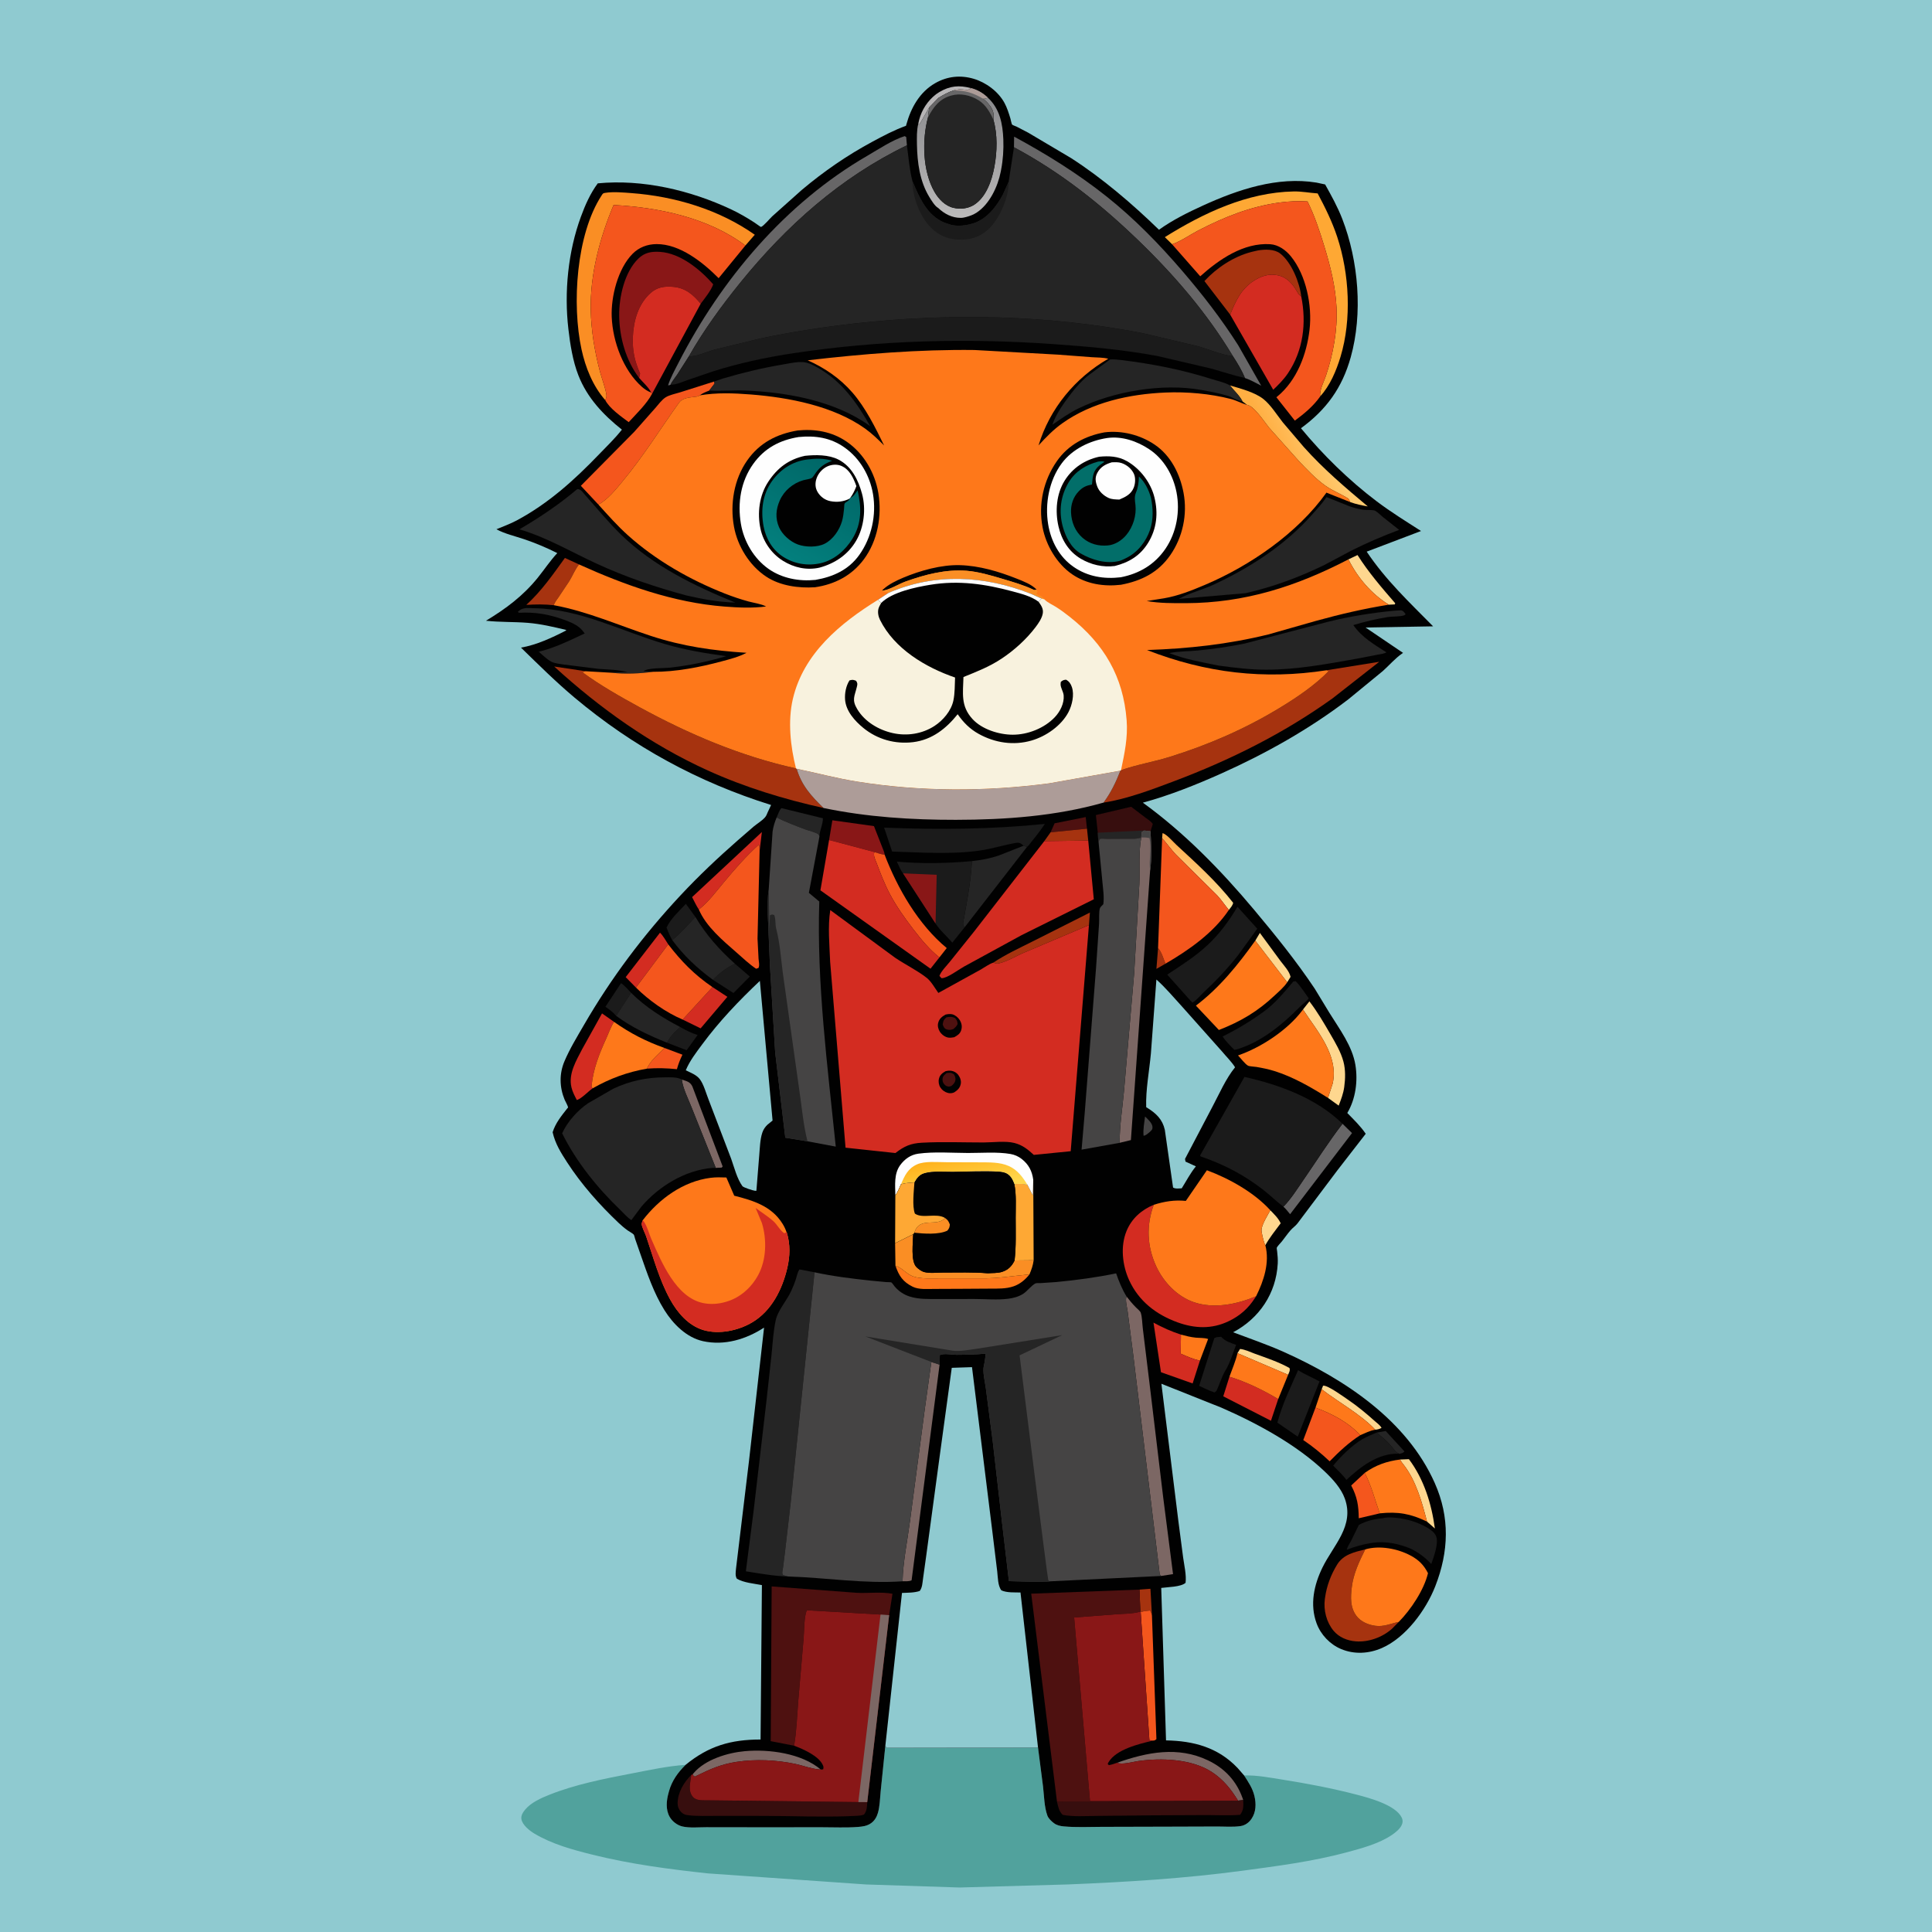<svg version="1.1" xmlns="http://www.w3.org/2000/svg" style="display: block;" viewBox="0 0 2048 2048" width="1024" height="1024">
<defs>
	<linearGradient id="Gradient1" gradientUnits="userSpaceOnUse" x1="1276.88" y1="899.683" x2="1263.49" y2="949.683">
		<stop class="stop0" offset="0" stop-opacity="1" stop-color="rgb(255,172,78)"/>
		<stop class="stop1" offset="1" stop-opacity="1" stop-color="rgb(255,224,152)"/>
	</linearGradient>
	<linearGradient id="Gradient2" gradientUnits="userSpaceOnUse" x1="1018.95" y1="102.115" x2="1014.77" y2="230.058">
		<stop class="stop0" offset="0" stop-opacity="1" stop-color="rgb(138,138,141)"/>
		<stop class="stop1" offset="1" stop-opacity="1" stop-color="rgb(187,186,186)"/>
	</linearGradient>
	<linearGradient id="Gradient3" gradientUnits="userSpaceOnUse" x1="1356.73" y1="484.367" x2="1400.38" y2="462.088">
		<stop class="stop0" offset="0" stop-opacity="1" stop-color="rgb(255,175,67)"/>
		<stop class="stop1" offset="1" stop-opacity="1" stop-color="rgb(255,202,112)"/>
	</linearGradient>
	<linearGradient id="Gradient4" gradientUnits="userSpaceOnUse" x1="1014.76" y1="1225.95" x2="1022.59" y2="1262.67">
		<stop class="stop0" offset="0" stop-opacity="1" stop-color="rgb(255,179,29)"/>
		<stop class="stop1" offset="1" stop-opacity="1" stop-color="rgb(255,215,76)"/>
	</linearGradient>
	<linearGradient id="Gradient5" gradientUnits="userSpaceOnUse" x1="887.033" y1="495.863" x2="831.152" y2="588.488">
		<stop class="stop0" offset="0" stop-opacity="1" stop-color="rgb(0,103,103)"/>
		<stop class="stop1" offset="1" stop-opacity="1" stop-color="rgb(3,127,125)"/>
	</linearGradient>
</defs>
<path transform="translate(0,0)" fill="rgb(143,202,208)" d="M -0 -0 L 2048 0 L 2048 2048 L -0 2048 L -0 -0 z"/>
<path transform="translate(0,0)" fill="rgb(81,162,157)" d="M 938.534 1850.28 L 939.5 1852.72 L 1100.34 1852.47 L 1105.68 1893.93 C 1106.78 1903.61 1106.94 1915.43 1110.24 1924.53 C 1111.43 1927.79 1114.6 1930.64 1117.29 1932.68 C 1120.28 1934.92 1123.86 1935.7 1127.5 1936.04 C 1140.77 1937.3 1154.57 1936.56 1167.9 1936.54 L 1240.72 1936.35 L 1289.94 1936.19 C 1298.04 1936.15 1307.04 1936.94 1315 1935.73 C 1319.88 1934.99 1323.84 1932.12 1326.6 1928.11 C 1331.56 1920.88 1331.69 1912.1 1329.75 1903.82 C 1327.8 1895.55 1323.31 1889.08 1318.81 1882.06 C 1332.36 1881.62 1346.32 1884.4 1359.67 1886.51 C 1386.03 1890.68 1412.46 1895.71 1438.28 1902.45 C 1451.59 1905.92 1479.53 1913.39 1485.89 1926.76 C 1487.25 1929.6 1487.04 1932.38 1485.63 1935.12 C 1483.62 1939.04 1479.17 1942.61 1475.57 1945.06 C 1461.7 1954.49 1442.86 1959.46 1426.76 1963.76 C 1390.72 1973.37 1353.85 1978.09 1316.97 1983.05 C 1255.49 1991.31 1193.91 1995.08 1131.97 1997.59 L 1017.26 2000.84 L 918.049 1997.61 L 750.526 1985.89 C 709.314 1981.45 668.515 1976.09 628.219 1966.09 C 607.05 1960.83 585.394 1954.94 566.5 1943.69 C 561.404 1940.66 553.81 1934.67 552.726 1928.42 C 552.028 1924.39 554.539 1920.81 556.992 1917.91 C 563.133 1910.67 573.741 1905.94 582.402 1902.5 C 609.844 1891.59 640.059 1885.62 669 1880.05 C 687.897 1876.41 707.553 1872.12 726.746 1870.81 C 718.72 1878.79 712.314 1887.5 709.238 1898.54 L 708.703 1900.5 C 706.407 1908.71 705.476 1918.14 709.82 1925.87 C 712.558 1930.73 717.894 1934.85 723.352 1936.13 C 731.005 1937.93 740.72 1936.92 748.603 1936.94 L 801.6 1937.01 L 871.603 1936.99 C 884.047 1936.98 896.867 1937.61 909.245 1936.66 C 914.45 1936.25 919.142 1935.71 923.481 1932.58 C 927.167 1929.91 929.352 1926.1 930.616 1921.81 C 932.706 1914.72 932.793 1906.27 933.553 1898.89 L 938.534 1850.28 z"/>
<path transform="translate(0,0)" fill="rgb(1,1,1)" d="M 726.746 1870.81 C 751.215 1850.78 774.802 1843.94 806.234 1843.96 L 807.651 1680.27 C 799.375 1678.66 788.296 1677.77 781.091 1673.5 C 779.125 1670.25 779.924 1666.23 780.239 1662.5 L 793.939 1548.88 L 809.938 1407.31 C 790.896 1419.71 768.079 1426.67 745.282 1421.71 C 727.789 1417.91 713.493 1403.5 704.293 1388.76 C 693.006 1370.69 686.065 1349.98 679.068 1329.94 L 673.266 1313.3 C 673.061 1312.67 672.24 1309.2 671.811 1308.73 C 670.449 1307.24 667.14 1305.59 665.4 1304.34 C 661.911 1301.83 658.709 1299.12 655.594 1296.16 C 635.344 1276.94 616.349 1255.54 601.14 1232.08 C 594.499 1221.83 588.517 1212.27 585.804 1200.21 C 588.975 1190.27 595.058 1182.94 601.431 1174.82 C 601.668 1174.52 602.158 1174.3 602.143 1173.92 C 602.079 1172.31 599.266 1167.51 598.535 1165.75 C 593.067 1152.53 592.734 1138.27 598.307 1125.1 C 603.92 1111.83 611.702 1099.13 618.917 1086.66 C 647.941 1036.52 681.924 991.368 721.452 949.026 C 740.546 928.572 760.693 909.553 781.72 891.104 L 799 876.105 C 802.749 873.046 807.468 870.225 810.691 866.697 C 812.319 864.915 812.912 863.164 813.811 861 L 817.38 853.329 C 740.161 829.147 671.195 791.628 609.048 739.5 C 589.09 722.759 570.89 704.634 552.259 686.488 C 568.427 683.79 585.242 675.976 599.769 668.51 L 600.266 667.796 C 586.773 664.558 573.217 661.334 559.354 660.224 C 544.685 659.05 529.778 659.636 515.163 657.996 C 536.216 645.302 554.538 631.637 570.085 612.369 C 577.052 603.734 583.166 594.434 590.742 586.305 C 579.335 580.566 567.563 575.614 555.462 571.526 C 546.008 568.332 534.966 565.835 526.217 561.034 C 533.355 558.078 540.91 555.327 547.717 551.693 C 581.252 533.786 608.839 508.844 634.958 481.678 C 643.158 473.148 651.941 464.748 659.231 455.426 C 639.482 439.744 622.443 421.764 613.088 397.814 C 607.114 382.522 604.392 364.953 602.501 348.709 C 597.946 309.585 602.158 266.827 615.749 229.807 C 620.362 217.239 625.67 205.189 633.653 194.358 C 681.224 189.768 731.705 201.644 774.66 221.769 C 783.473 225.898 791.652 230.669 799.816 235.954 C 801.536 237.067 806.361 240.734 806.729 240.591 C 809.57 239.494 816.022 231.725 818.536 229.349 L 849.911 201.343 C 873.383 181.601 897.984 164.64 925 150.096 C 936.544 143.882 948.036 137.805 960.403 133.348 L 960.759 132.02 C 965.649 114.207 974.95 97.473 991.49 88.071 C 1004.26 80.814 1018.14 79.391 1032.13 83.514 C 1045.15 87.351 1058.2 96.996 1064.75 109.033 C 1067.55 114.162 1069.34 119.932 1071.04 125.5 C 1071.45 126.852 1072.25 131.421 1072.95 132.132 C 1073.53 132.722 1076.72 133.811 1077.62 134.232 L 1090.06 140.714 L 1135.48 167.638 C 1168.76 189.102 1200.2 216.005 1228.56 243.544 C 1243.15 233.128 1259.12 225.228 1275.38 217.803 C 1312.35 200.925 1354.3 186.825 1395.5 193.559 L 1404.7 195.526 C 1411.31 207.398 1417.97 219.37 1422.87 232.066 C 1440.12 276.677 1444.8 332.437 1431.81 378.756 C 1422.75 411.05 1406.16 434.158 1379.07 453.943 C 1402.44 482.255 1430.04 509.299 1459.39 531.451 C 1474.43 542.804 1490.5 552.727 1506.36 562.887 L 1448.75 584.772 C 1468.9 614.903 1493.95 638.386 1519.16 663.942 L 1447.55 665.182 L 1487.3 692.102 L 1486.4 692.704 C 1478.86 697.903 1472.7 705.214 1465.87 711.312 L 1429.25 741.347 C 1388.23 772.728 1342.04 798.707 1294.97 819.792 C 1268.24 831.767 1239.77 843.157 1211.47 850.868 C 1255.34 882.553 1294.57 922.855 1329.24 964.228 C 1351.69 991.016 1374.27 1018.96 1393.69 1048.06 L 1409.41 1073.94 C 1419.93 1090.92 1433.5 1108.81 1436.78 1128.88 C 1439.55 1145.86 1437.08 1164.93 1428.19 1179.81 C 1435.01 1186.81 1442.24 1193.74 1447.73 1201.86 L 1417.83 1240.41 L 1375.3 1296.98 C 1373.15 1299.71 1370.25 1301.57 1367.98 1304.2 C 1364.73 1307.95 1361.9 1312.11 1358.81 1316 C 1357.39 1317.79 1354.23 1320.77 1353.37 1322.74 C 1353.24 1323.03 1353.78 1326.11 1353.82 1326.51 C 1354.3 1330.82 1354.69 1335.08 1354.46 1339.42 C 1352.76 1371.06 1334.94 1397.55 1307.17 1412.26 C 1325.18 1419.09 1343.72 1425.41 1361.28 1433.3 C 1425.52 1462.17 1491.24 1505.49 1520.87 1572 C 1537.11 1608.47 1535.82 1644.78 1521.46 1681.48 C 1511.59 1706.74 1490.12 1735.98 1464.75 1747.02 C 1450.96 1753.02 1435.53 1753.93 1421.5 1748 C 1409.72 1743.02 1400.07 1732.82 1395.65 1720.83 C 1388.3 1700.9 1392.85 1680.09 1401.88 1661.6 C 1413.48 1637.86 1436 1617.55 1425.57 1588.57 C 1421.62 1577.58 1412.78 1568 1404.48 1560.06 C 1374.64 1531.53 1332.66 1508.78 1294.95 1492.27 L 1231.13 1466.83 L 1249.14 1612.51 L 1254.2 1651.24 C 1255.34 1659.52 1257.77 1669.54 1256.75 1677.85 C 1251.86 1682.33 1237.63 1682.32 1230.95 1683.27 L 1236.04 1844.88 C 1265.34 1845.43 1291.09 1852.27 1311.91 1874.15 L 1318.81 1882.06 C 1323.31 1889.08 1327.8 1895.55 1329.75 1903.82 C 1331.69 1912.1 1331.56 1920.88 1326.6 1928.11 C 1323.84 1932.12 1319.88 1934.99 1315 1935.73 C 1307.04 1936.94 1298.04 1936.15 1289.94 1936.19 L 1240.72 1936.35 L 1167.9 1936.54 C 1154.57 1936.56 1140.77 1937.3 1127.5 1936.04 C 1123.86 1935.7 1120.28 1934.92 1117.29 1932.68 C 1114.6 1930.64 1111.43 1927.79 1110.24 1924.53 C 1106.94 1915.43 1106.78 1903.61 1105.68 1893.93 L 1100.34 1852.47 L 939.5 1852.72 L 938.534 1850.28 L 933.553 1898.89 C 932.793 1906.27 932.706 1914.72 930.616 1921.81 C 929.352 1926.1 927.167 1929.91 923.481 1932.58 C 919.142 1935.71 914.45 1936.25 909.245 1936.66 C 896.867 1937.61 884.047 1936.98 871.603 1936.99 L 801.6 1937.01 L 748.603 1936.94 C 740.72 1936.92 731.005 1937.93 723.352 1936.13 C 717.894 1934.85 712.558 1930.73 709.82 1925.87 C 705.476 1918.14 706.407 1908.71 708.703 1900.5 L 709.238 1898.54 C 712.314 1887.5 718.72 1878.79 726.746 1870.81 z"/>
<path transform="translate(0,0)" fill="rgb(166,51,15)" d="M 1235.47 1021.52 L 1225.85 1027.07 L 1227.59 1005.04 C 1231.52 1009.27 1233.19 1016.22 1235.47 1021.52 z"/>
<path transform="translate(0,0)" fill="rgb(69,68,68)" d="M 1213.78 1183.54 C 1216.38 1185.98 1221.16 1190.33 1221.6 1194.05 C 1222 1197.43 1220.71 1198.08 1218.5 1200.23 C 1216.47 1201.75 1214.77 1203.65 1212.23 1203.95 C 1211.58 1197.34 1213 1190.14 1213.78 1183.54 z"/>
<path transform="translate(0,0)" fill="rgb(37,37,37)" d="M 1459.23 1518.63 L 1468.89 1516.93 L 1488.72 1538.5 C 1487.57 1540.39 1485.63 1540.47 1483.58 1541.15 C 1481.13 1540.11 1479.67 1539.22 1478.07 1537.04 C 1472.56 1529.56 1466.53 1524.31 1459.23 1518.63 z"/>
<path transform="translate(0,0)" fill="rgb(166,51,15)" d="M 1207.89 1685.04 L 1219.52 1684.16 L 1221.11 1712.48 C 1220.62 1710.42 1220.34 1708.89 1219 1707.21 C 1215.61 1707.55 1212.41 1707.81 1209.18 1708.9 L 1208.83 1708.33 L 1207.89 1685.04 z"/>
<path transform="translate(0,0)" fill="rgb(183,181,182)" d="M 989.07 102.569 C 991.12 100.665 993.246 99.059 995.66 97.633 C 1006.99 90.946 1016.63 90.096 1029.22 93.403 C 1027.47 94.535 1026.81 95.575 1024.68 95.325 C 1020.12 94.788 1015.21 94.388 1010.78 95.92 C 1005.27 97.651 999.825 100.732 994.908 103.742 L 984.988 113.924 C 983.527 116.006 974.983 132.042 974.288 132.176 L 973.398 131.193 C 975.444 119.959 980.728 110.309 989.07 102.569 z"/>
<path transform="translate(0,0)" fill="rgb(254,215,143)" d="M 1311.77 1434.39 L 1314.5 1429.96 C 1319.46 1430.35 1325.32 1433.23 1330.08 1434.96 C 1342.17 1439.37 1355.72 1443.81 1366.93 1450.2 C 1367.82 1452.9 1366.45 1454.74 1365.47 1457.33 L 1311.77 1434.39 z"/>
<path transform="translate(0,0)" fill="rgb(254,215,143)" d="M 1346.6 1282.92 C 1350.75 1287.22 1355.04 1291.22 1357.57 1296.73 C 1351.99 1304.28 1345.86 1311.79 1341.32 1320.01 L 1340.51 1318.33 C 1339.44 1315.61 1337.04 1306.38 1337.28 1303.4 C 1337.73 1297.67 1343.82 1288.17 1346.6 1282.92 z"/>
<path transform="translate(0,0)" fill="rgb(78,17,16)" d="M 1113.66 882.267 L 1117.93 872.725 L 1150.89 866.131 L 1152.24 878.431 L 1113.66 882.267 z"/>
<path transform="translate(0,0)" fill="rgb(27,27,27)" d="M 721.016 1088.66 L 722.008 1089.23 C 727.495 1092.35 733.459 1095.28 739.492 1097.18 L 727.855 1113.3 L 707.114 1105.3 L 708.977 1102 C 712.004 1096.77 716.692 1092.81 721.016 1088.66 z"/>
<path transform="translate(0,0)" fill="rgb(254,215,143)" d="M 1330.67 997.103 L 1335.52 988.939 L 1357.23 1018.47 C 1360.99 1023.48 1366.69 1029.35 1368.06 1035.5 L 1364.5 1041.25 L 1330.67 997.103 z"/>
<path transform="translate(0,0)" fill="rgb(27,27,27)" d="M 653.143 1076.84 C 649.714 1072.79 646.093 1070.16 641.743 1067.25 L 658.305 1042.2 C 662.236 1044.63 665.722 1049.09 668.99 1052.41 L 653.143 1076.84 z"/>
<path transform="translate(0,0)" fill="rgb(166,51,15)" d="M 1113.66 882.267 L 1152.24 878.431 L 1153.57 891.015 L 1107.01 891.626 L 1113.66 882.267 z"/>
<path transform="translate(0,0)" fill="rgb(254,215,143)" d="M 1401.05 1472.68 L 1402.5 1468.9 C 1407.13 1468.01 1423.99 1480.41 1429.17 1483.92 C 1439 1490.59 1448.31 1498.33 1457.15 1506.25 C 1459.49 1508.35 1463.06 1510.84 1464.5 1513.63 C 1462.16 1514.88 1460.53 1515.3 1457.89 1515.57 C 1441.76 1498.67 1419.43 1486.85 1401.05 1472.68 z"/>
<path transform="translate(0,0)" fill="rgb(244,86,29)" d="M 704.43 1110.91 L 723.429 1118.02 C 720.925 1123.1 719.076 1127.93 717.541 1133.38 C 706.665 1132.26 696.706 1131.98 685.773 1132.81 C 689.432 1124.32 697.918 1117.36 704.43 1110.91 z"/>
<path transform="translate(0,0)" fill="rgb(27,27,27)" d="M 712.639 996.56 C 710.16 992.274 708.341 987.952 706.537 983.364 C 710.543 974.271 720.34 965.286 727.034 958.116 L 737.157 972.018 C 729.248 980.294 721.513 989.323 712.639 996.56 z"/>
<path transform="translate(0,0)" fill="rgb(254,120,26)" d="M 1251.83 1414.75 C 1256.99 1416.1 1262.09 1417.41 1267.41 1417.96 C 1271.59 1418.38 1276.73 1418.01 1280.66 1419.39 L 1271.92 1442.41 C 1264.84 1440.71 1258.24 1437.87 1251.6 1434.96 L 1251.83 1414.75 z"/>
<path transform="translate(0,0)" fill="rgb(254,215,143)" d="M 1484.18 1547.16 L 1493.5 1546.78 C 1509.45 1568.03 1517.56 1594.25 1521.02 1620.25 L 1512.7 1612.98 C 1507.28 1592.14 1501.11 1569.4 1487.56 1552.19 C 1486.48 1550.82 1485.47 1549.64 1484.63 1548.1 L 1484.18 1547.16 z"/>
<path transform="translate(0,0)" fill="rgb(27,27,27)" d="M 779.081 1021.62 L 794.813 1035.16 L 777.48 1052.65 L 755.727 1038.64 C 762.851 1031.44 769.845 1025.94 779.081 1021.62 z"/>
<path transform="translate(0,0)" fill="rgb(254,215,143)" d="M 1429.41 592.956 L 1439.03 588.363 C 1450.58 606.611 1464.86 623.224 1479.02 639.5 L 1478.5 640.702 L 1472.16 640.987 C 1453.94 629.692 1438.99 612.283 1429.41 592.956 z"/>
<path transform="translate(0,0)" fill="rgb(37,37,37)" d="M 823.241 866.623 C 824.674 863.341 825.899 859.254 828.345 856.636 L 872.293 867.393 C 872.466 873.854 868.699 880.163 868.67 886.747 C 868.322 886.008 868.233 885.076 867.626 884.529 C 865.198 882.342 856.933 880.446 853.684 879.238 C 843.433 875.425 833.089 871.377 823.241 866.623 z"/>
<path transform="translate(0,0)" fill="rgb(244,86,29)" d="M 1462.61 1604.21 L 1440.34 1609.43 C 1440.19 1595.8 1438.66 1586.71 1432.33 1574.66 L 1446.7 1561.31 C 1453.83 1575.07 1457.4 1589.7 1462.61 1604.21 z"/>
<path transform="translate(0,0)" fill="rgb(124,103,100)" d="M 722.759 1144.36 C 727.768 1146.15 731.575 1146.54 734.004 1151.83 L 766.06 1236.5 L 765 1237.72 L 758.722 1237.99 L 733.162 1174.02 C 729.648 1164.92 723.907 1154.01 722.759 1144.36 z"/>
<path transform="translate(0,0)" fill="url(#Gradient1)" d="M 1231.9 888.53 L 1232.32 883.211 C 1236.42 883.941 1243.74 892.547 1247 895.563 C 1268.25 915.191 1289.31 934.136 1307.21 957 C 1306.64 959.975 1304.44 962.221 1302.63 964.561 C 1298.39 959.429 1294.79 953.984 1290.24 949.065 L 1246.56 905.868 C 1241.5 900.553 1237.39 894.586 1232.49 889.171 L 1231.9 888.53 z"/>
<path transform="translate(0,0)" fill="rgb(211,44,33)" d="M 755.218 1046.33 L 771.05 1056.67 L 742.698 1090.1 L 723.637 1080.79 L 755.218 1046.33 z"/>
<path transform="translate(0,0)" fill="rgb(211,44,33)" d="M 674.15 1046.87 L 663.256 1035.8 L 699.625 988.7 C 703.099 992.078 705.66 996.953 708.335 1001.01 L 674.15 1046.87 z"/>
<path transform="translate(0,0)" fill="rgb(166,51,15)" d="M 1052.93 1020.44 C 1065.83 1011.79 1080.77 1004.91 1094.64 997.938 L 1155.34 967.35 L 1154.32 980.7 L 1086.32 1009.5 C 1077.34 1013.16 1068.51 1018.93 1059.06 1021.2 C 1056.47 1021.82 1055.39 1021.25 1052.93 1020.44 z"/>
<path transform="translate(0,0)" fill="rgb(254,120,26)" d="M 1401.05 1472.68 C 1419.43 1486.85 1441.76 1498.67 1457.89 1515.57 C 1452.23 1516.4 1447.18 1519.18 1441.93 1521.34 C 1428.91 1507.39 1412.16 1498.81 1394.47 1492.16 L 1401.05 1472.68 z"/>
<path transform="translate(0,0)" fill="rgb(166,51,15)" d="M 587.074 641.535 C 577.389 640.455 567.633 640.594 557.926 641.19 C 573.811 626.793 586.355 608.759 598.81 591.446 L 613.786 598.322 C 609.516 603.628 607.068 610.189 603.5 615.983 L 592.204 632.921 C 590.479 635.454 587.88 638.568 587.074 641.535 z"/>
<path transform="translate(0,0)" fill="rgb(124,103,100)" d="M 1184.1 1868.62 C 1215.92 1857.36 1248.71 1850.83 1280.55 1866.06 C 1298.12 1874.45 1310.6 1887.69 1317.17 1906.09 L 1317.85 1908.12 L 1312.35 1908.74 C 1304.98 1896.63 1296.55 1886.16 1284.51 1878.35 C 1263.05 1864.43 1231.13 1863.32 1206.75 1866.76 C 1201.08 1867.56 1189.16 1871 1184.1 1868.62 z"/>
<path transform="translate(0,0)" fill="rgb(124,103,100)" d="M 734.275 1880.82 L 735.342 1879.51 C 747.619 1865.12 771.254 1857.97 789.449 1856.32 C 815.174 1853.99 849.591 1858.51 870.05 1875.77 L 868.059 1875.62 C 859.942 1874.96 851.525 1871.65 843.5 1869.92 C 823.265 1865.57 800.979 1864.55 780.5 1867.69 C 764.635 1870.12 752.886 1875.26 738.657 1882.27 C 736.656 1883.25 737.115 1883.72 735.146 1882.46 L 734.275 1880.82 z"/>
<path transform="translate(0,0)" fill="rgb(211,44,33)" d="M 740.808 964.134 C 738.106 960.149 735.934 955.241 733.642 950.976 L 807.62 881.967 L 805.202 902.334 C 805.184 899.8 805.307 897.702 804.5 895.266 C 791.077 907.313 778.825 921.456 767.304 935.293 C 759.074 945.175 751.007 956.165 740.808 964.134 z"/>
<path transform="translate(0,0)" fill="rgb(27,27,27)" d="M 1289.51 1417.5 L 1294.5 1417.04 C 1298.93 1421.97 1304.27 1423.4 1310.32 1425.62 C 1306.91 1434.3 1304 1444.46 1299.21 1452.42 C 1295.06 1459.3 1292.93 1467.13 1289.5 1474.42 L 1287.5 1476.04 C 1281.94 1474.3 1276.42 1471.48 1271.12 1469.07 L 1287.23 1418.5 L 1289.51 1417.5 z"/>
<path transform="translate(0,0)" fill="rgb(254,215,143)" d="M 1381.22 1070.12 L 1388.02 1061.49 C 1396.37 1072.37 1403.35 1084.32 1410.23 1096.18 C 1415.53 1105.33 1421.39 1115.1 1424.11 1125.38 C 1426.41 1134.07 1426.15 1143.51 1424.93 1152.36 C 1423.98 1159.25 1421.56 1165.56 1419.06 1172 L 1407.74 1163.82 L 1412.71 1148.57 C 1419.27 1118.76 1396.34 1093.2 1381.22 1070.12 z"/>
<path transform="translate(0,0)" fill="rgb(103,102,103)" d="M 1360.48 1279.14 C 1368.59 1270.89 1375.38 1259.94 1381.96 1250.41 C 1395.47 1230.82 1408.58 1210.01 1423.12 1191.25 L 1433.19 1201.1 L 1367.56 1287.12 C 1365.3 1284.37 1363.13 1281.51 1360.48 1279.14 z"/>
<path transform="translate(0,0)" fill="rgb(211,44,33)" d="M 1354.95 1483.06 L 1347.26 1506.05 L 1296.72 1480.16 L 1303.25 1459.38 C 1320.62 1464.52 1339.41 1473.77 1354.95 1483.06 z"/>
<path transform="translate(0,0)" fill="rgb(137,23,23)" d="M 878.862 890.436 L 882.352 869.543 L 926.437 875.724 L 935.377 898.533 C 936.068 900.352 937.798 904.002 937.668 905.841 C 934.448 905.933 930.032 904.072 926.855 903.206 L 878.862 890.436 z"/>
<path transform="translate(0,0)" fill="rgb(244,86,29)" d="M 1209.18 1708.9 C 1212.41 1707.81 1215.61 1707.55 1219 1707.21 C 1220.34 1708.89 1220.62 1710.42 1221.11 1712.48 L 1225.85 1843.5 C 1223.99 1845.15 1224.21 1844.86 1221.97 1845.15 L 1218.42 1844.62 L 1209.18 1708.9 z"/>
<path transform="translate(0,0)" fill="rgb(27,27,27)" d="M 1483.58 1541.15 L 1481.91 1540.97 C 1460.41 1540.61 1441.94 1555.06 1427.24 1568.78 C 1423.32 1563.3 1417.95 1558.49 1413.23 1553.67 C 1421.28 1543.72 1433.27 1532.09 1444.28 1525.52 C 1448.91 1522.76 1454.3 1520.84 1459.23 1518.63 C 1466.53 1524.31 1472.56 1529.56 1478.07 1537.04 C 1479.67 1539.22 1481.13 1540.11 1483.58 1541.15 z"/>
<path transform="translate(0,0)" fill="rgb(254,120,26)" d="M 949.227 1341.7 L 950.926 1342.36 C 957.099 1344.94 961.397 1350.73 967.906 1353.03 C 975.835 1355.84 986.396 1355.03 994.749 1355.09 L 1040.33 1355.09 C 1057.79 1355.31 1074 1352.46 1091.25 1350.95 C 1086.76 1356.58 1081.36 1361.14 1074.5 1363.53 C 1066.51 1366.3 1058 1365.96 1049.67 1366 L 1018.96 1366.19 L 990.171 1366.31 C 983.059 1366.32 973.99 1367.19 967.5 1363.98 C 957.055 1358.8 952.825 1352.33 949.227 1341.7 z"/>
<path transform="translate(0,0)" fill="rgb(37,37,37)" d="M 668.99 1052.41 C 683.745 1067.18 702.49 1079.13 721.016 1088.66 C 716.692 1092.81 712.004 1096.77 708.977 1102 L 707.114 1105.3 C 688.383 1097.83 669.373 1088.9 653.143 1076.84 L 668.99 1052.41 z"/>
<path transform="translate(0,0)" fill="rgb(55,14,14)" d="M 1163.71 882.685 L 1161.69 863.998 L 1199.05 855.211 L 1214.17 866.677 C 1216.85 868.693 1220.18 870.633 1222 873.5 L 1219.57 881.122 L 1212.84 880.392 L 1210.28 882.017 L 1209.77 887.813 C 1205.25 889.527 1200.18 889.07 1195.39 889.139 L 1173.35 889.264 C 1172.06 889.251 1167.5 888.757 1166.5 889.146 C 1165.92 889.371 1165.55 889.97 1165.2 890.486 L 1164.53 892.704 C 1164.09 892.28 1163.81 883.974 1163.71 882.685 z"/>
<path transform="translate(0,0)" fill="rgb(37,37,37)" d="M 1163.71 882.685 L 1212.84 880.392 L 1210.28 882.017 L 1209.77 887.813 C 1205.25 889.527 1200.18 889.07 1195.39 889.139 L 1173.35 889.264 C 1172.06 889.251 1167.5 888.757 1166.5 889.146 C 1165.92 889.371 1165.55 889.97 1165.2 890.486 L 1164.53 892.704 C 1164.09 892.28 1163.81 883.974 1163.71 882.685 z"/>
<path transform="translate(0,0)" fill="rgb(244,86,29)" d="M 926.855 903.206 C 930.032 904.072 934.448 905.933 937.668 905.841 C 951.491 941.965 973.492 980.068 1003.59 1004.99 L 995.794 1014.93 C 985.318 1006.69 975.997 995.298 967.923 984.783 C 958.781 972.877 950.18 960.725 943.135 947.441 C 937.675 937.147 933.51 926.146 929.389 915.265 C 927.825 911.135 925.542 907.531 926.855 903.206 z"/>
<path transform="translate(0,0)" fill="rgb(254,168,52)" d="M 1095.29 1250.63 L 1095.71 1335.92 L 1075.5 1336.14 C 1077.22 1321.17 1076.65 1305.79 1076.65 1290.73 C 1076.65 1279.1 1077.5 1266.68 1075.27 1255.25 C 1080.15 1254.72 1084.12 1254.74 1088.95 1255.68 L 1094.89 1267.28 L 1095.29 1250.63 z"/>
<path transform="translate(0,0)" fill="rgb(254,120,26)" d="M 1303.25 1459.38 C 1306.15 1451.26 1309.9 1442.8 1311.77 1434.39 L 1365.47 1457.33 L 1354.95 1483.06 C 1339.41 1473.77 1320.62 1464.52 1303.25 1459.38 z"/>
<path transform="translate(0,0)" fill="rgb(211,44,33)" d="M 1271.92 1442.41 L 1264.23 1466.51 L 1230.68 1454.61 L 1222.75 1402.05 C 1232.21 1407.22 1241.57 1411.38 1251.83 1414.75 L 1251.6 1434.96 C 1258.24 1437.87 1264.84 1440.71 1271.92 1442.41 z"/>
<path transform="translate(0,0)" fill="rgb(27,27,27)" d="M 1376.05 1452.44 C 1383.08 1457.06 1391.34 1460.22 1398.73 1464.39 L 1375.66 1522.9 L 1354.05 1508.05 C 1359.43 1488.15 1367.81 1471.19 1376.05 1452.44 z"/>
<path transform="translate(0,0)" fill="rgb(250,142,36)" d="M 948.849 1317.83 L 968.002 1308.28 C 967.932 1316.91 965.141 1336.83 971.5 1343.18 C 973.63 1345.3 976.836 1347.66 979.785 1348.43 C 985.582 1349.96 993.278 1348.96 999.345 1348.97 C 1015.21 1349.01 1031.41 1348.38 1047.21 1349.74 C 1052.09 1349.34 1057.57 1349.73 1062.26 1348.22 C 1068.7 1346.15 1072.67 1342.11 1075.5 1336.14 L 1095.71 1335.92 C 1095 1341.48 1093.41 1345.83 1091.25 1350.95 C 1074 1352.46 1057.79 1355.31 1040.33 1355.09 L 994.749 1355.09 C 986.396 1355.03 975.835 1355.84 967.906 1353.03 C 961.397 1350.73 957.099 1344.94 950.926 1342.36 L 949.227 1341.7 L 948.849 1317.83 z"/>
<path transform="translate(0,0)" fill="rgb(211,44,33)" d="M 628.098 1153.74 C 623.181 1157.23 616.803 1164.34 611.469 1166.11 C 609.222 1161.78 606.879 1157.41 605.757 1152.63 C 602.352 1138.12 610.763 1124.48 617.149 1112.07 L 638.179 1074.26 L 650.917 1083.22 C 647.436 1088.66 645.37 1094.81 642.709 1100.67 C 635.099 1117.43 628.882 1132.96 627.036 1151.48 L 628.098 1153.74 z"/>
<path transform="translate(0,0)" fill="rgb(244,86,29)" d="M 1394.47 1492.16 C 1412.16 1498.81 1428.91 1507.39 1441.93 1521.34 C 1429.64 1529.24 1419.65 1538.69 1409.47 1549.05 C 1400.63 1540.72 1391.61 1533.3 1381.53 1526.51 L 1394.47 1492.16 z"/>
<path transform="translate(0,0)" fill="rgb(37,37,37)" d="M 737.157 972.018 C 748.641 991.165 762.492 1006.76 779.081 1021.62 C 769.845 1025.94 762.851 1031.44 755.727 1038.64 C 738.938 1026.27 725.085 1013.35 712.639 996.56 C 721.513 989.323 729.248 980.294 737.157 972.018 z"/>
<path transform="translate(0,0)" fill="rgb(37,37,37)" d="M 1085.15 896.471 L 1088.68 897.768 L 1022.36 983.204 C 1021.9 982.136 1021.19 981.144 1020.97 980 C 1020.62 978.196 1021.79 973.896 1022.13 971.961 L 1025.91 950.454 C 1027.94 937.869 1029.66 925.563 1030.26 912.816 C 1040.16 911.756 1049.5 910.052 1058.94 906.795 L 1085.15 896.471 z"/>
<path transform="translate(0,0)" fill="url(#Gradient2)" d="M 1047.26 103.631 C 1059.88 115.38 1062.91 131.305 1063.57 147.774 C 1063.99 158.465 1063.25 169.509 1061.2 180 L 1060.83 181.977 C 1057.8 197.634 1049.03 216.33 1035.36 225.304 C 1031.89 227.587 1028.32 228.902 1024.34 229.998 C 1022.35 230.527 1020.57 230.94 1018.49 230.952 C 1009.19 231.005 1001.03 226.684 994.453 220.395 C 991.064 218.65 987.153 212.139 985.085 208.755 C 975.009 192.261 972.339 172.193 972.01 153.244 C 971.883 145.9 971.651 138.367 973.398 131.193 L 974.288 132.176 C 974.983 132.042 983.527 116.006 984.988 113.924 L 983.756 124.285 C 977.288 148.058 977.895 181.381 990.608 203.419 C 995.051 211.12 1001.93 218.309 1010.88 220.354 C 1018.24 222.035 1026.36 221.136 1032.74 217.009 C 1045.48 208.775 1051.38 191.28 1054.05 177 C 1057.05 160.935 1057.57 142.755 1053.06 126.977 L 1053.21 121.5 C 1052.67 114.504 1047.04 108.881 1042.03 104.537 C 1044.21 104.589 1045.23 104.296 1047.26 103.631 z"/>
<path transform="translate(0,0)" fill="rgb(27,27,27)" d="M 1370.9 1040.5 L 1373.44 1040.09 C 1378.71 1045.31 1382.95 1052.29 1387.34 1058.29 C 1385.13 1061.45 1380.69 1064.49 1377.88 1067.32 C 1359.05 1086.34 1337.55 1104.18 1311.5 1112.25 L 1308.5 1112.87 C 1304.18 1108.57 1299.36 1103.84 1296 1098.74 C 1311.97 1090.8 1325.57 1082.62 1340 1072.12 C 1351.78 1063.54 1361.57 1051.62 1370.9 1040.5 z"/>
<path transform="translate(0,0)" fill="rgb(124,103,100)" d="M 987.272 1443.75 L 996.015 1446.56 L 966.319 1675.23 C 963.384 1676.53 959.894 1676.18 956.734 1676.22 C 957.244 1655.38 961.92 1633.24 964.616 1612.51 L 980.164 1494.78 L 987.272 1443.75 z"/>
<path transform="translate(0,0)" fill="url(#Gradient3)" d="M 1303.81 408.576 C 1314.82 411.845 1330.16 415.783 1339.28 423.033 C 1347.06 429.216 1353.65 439.921 1359.83 447.735 L 1382.21 474.021 C 1403.21 497.453 1425.96 516.731 1449.92 536.832 C 1443.48 535.717 1437.49 534.492 1431.33 532.253 L 1429.53 528.733 C 1421.72 523.654 1413.05 520.514 1405.29 515.087 C 1394.73 507.706 1385.27 497.606 1376.45 488.275 L 1345.37 453.473 C 1340.54 447.569 1329.21 430.059 1321.96 429.183 L 1317.1 425.541 C 1313.9 419.041 1308.18 414.266 1303.81 408.576 z"/>
<path transform="translate(0,0)" fill="rgb(27,27,27)" d="M 1465.75 1609.4 C 1471.41 1607.5 1484.26 1609.2 1490.2 1610.62 L 1493.35 1611.39 C 1501.18 1613.27 1518.89 1620.14 1522.25 1628.22 C 1525.43 1635.89 1519.74 1650.53 1517.23 1657.91 C 1510.84 1651.14 1504.49 1646.31 1496.27 1642.02 C 1483.27 1636.45 1468.57 1633.3 1454.41 1635.5 L 1453 1635.74 C 1444.07 1637.16 1436.04 1639.56 1427.59 1642.78 C 1428.44 1639.32 1430.67 1636.32 1432.28 1633.17 L 1440.45 1616.47 C 1448.87 1612.06 1456.39 1610.29 1465.75 1609.4 z"/>
<path transform="translate(0,0)" fill="rgb(254,120,26)" d="M 1446.7 1561.31 C 1458.23 1553.08 1470.16 1548.91 1484.18 1547.16 L 1484.63 1548.1 C 1485.47 1549.64 1486.48 1550.82 1487.56 1552.19 C 1501.11 1569.4 1507.28 1592.14 1512.7 1612.98 C 1495.36 1604.57 1482.03 1602.19 1462.61 1604.21 C 1457.4 1589.7 1453.83 1575.07 1446.7 1561.31 z"/>
<path transform="translate(0,0)" fill="rgb(254,120,26)" d="M 628.098 1153.74 L 627.036 1151.48 C 628.882 1132.96 635.099 1117.43 642.709 1100.67 C 645.37 1094.81 647.436 1088.66 650.917 1083.22 C 668.007 1095.35 684.701 1103.83 704.43 1110.91 C 697.918 1117.36 689.432 1124.32 685.773 1132.81 C 665.056 1136.43 646.344 1143.31 628.098 1153.74 z"/>
<path transform="translate(0,0)" fill="rgb(166,51,15)" d="M 1482.77 1719.27 L 1475.5 1726.62 C 1465.31 1735.66 1450.64 1740.99 1437.04 1739.89 C 1428.14 1739.16 1419.42 1735.63 1413.62 1728.65 C 1406.08 1719.57 1402.88 1706.81 1404.38 1695.17 L 1404.63 1693.5 C 1406.35 1681.02 1410.85 1669.19 1417.46 1658.46 C 1424.03 1647.78 1435.85 1645.19 1447.24 1642.41 C 1440.86 1655.2 1434.68 1668.16 1432.96 1682.5 C 1431.69 1693.07 1431.14 1703.92 1437.88 1712.92 C 1442.5 1719.09 1450.44 1722.39 1457.85 1723.4 C 1466.88 1724.63 1474.18 1721.05 1482.77 1719.27 z"/>
<path transform="translate(0,0)" fill="rgb(55,14,14)" d="M 1317.85 1908.12 C 1318.07 1914.15 1318.5 1918.78 1314.5 1923.79 C 1302.89 1924.7 1291.09 1924.08 1279.45 1924.06 L 1222.28 1924.31 L 1162.5 1924.94 C 1150.74 1925.03 1138.05 1925.98 1126.5 1923.85 C 1122.27 1919.49 1121.95 1915.82 1120.47 1910.01 L 1161.53 1910.08 C 1169.44 1910.06 1177.72 1910.52 1185.54 1909.19 L 1312.35 1908.74 L 1317.85 1908.12 z"/>
<path transform="translate(0,0)" fill="rgb(166,51,15)" d="M 1304.03 333.495 L 1276.75 297.945 C 1289.64 283.933 1307.72 271.97 1326.24 267.162 L 1328 266.72 L 1333.33 265.499 C 1340.76 264.185 1350.84 263.907 1357.07 268.736 C 1369.03 278.007 1377.74 299.678 1379.38 314.27 L 1377.96 313.081 C 1376.26 311.619 1375.62 310.298 1374.5 308.365 C 1370.13 300.813 1364.08 294.031 1355.28 291.967 C 1345.14 289.588 1336.31 292.743 1327.85 298.471 C 1322.62 302.017 1317.28 307.645 1313.93 313 C 1309.8 319.608 1306.93 326.28 1304.03 333.495 z"/>
<path transform="translate(0,0)" fill="rgb(244,86,29)" d="M 708.335 1001.01 C 722.359 1019.25 736.113 1033.32 755.218 1046.33 L 723.637 1080.79 C 705.892 1073.25 687.777 1060.44 674.15 1046.87 L 708.335 1001.01 z"/>
<path transform="translate(0,0)" fill="rgb(254,254,254)" d="M 949.1 1267.04 C 948.933 1256.27 947.541 1244.29 954.22 1235.12 C 958.965 1228.6 965.411 1224.04 973.531 1222.93 C 990.279 1220.65 1009.15 1222.15 1026.09 1222.2 C 1040.38 1222.25 1057.08 1220.83 1071.15 1223.27 C 1075.46 1224.01 1079.62 1225.85 1083.06 1228.56 C 1090.5 1234.42 1094.05 1241.35 1095.29 1250.63 L 1094.89 1267.28 L 1088.95 1255.68 C 1084.12 1254.74 1080.15 1254.72 1075.27 1255.25 C 1073.58 1250.86 1071.73 1246.74 1067.5 1244.22 C 1065.01 1242.74 1061.35 1242.19 1058.49 1242.02 C 1042.56 1241.07 1025.94 1242.05 1009.93 1242.19 C 1000.88 1242.27 989.023 1241.13 980.302 1243.59 C 974.592 1245.2 972.208 1248.48 969.329 1253.43 C 964.45 1253.75 959.729 1253.86 955.06 1255.45 C 953.314 1259.19 951.716 1263.85 949.1 1267.04 z"/>
<path transform="translate(0,0)" fill="url(#Gradient4)" d="M 955.06 1255.45 C 958.891 1246.29 962.494 1238.56 972.134 1234.27 C 980.455 1230.57 993.957 1232.02 1003.09 1232 L 1038.23 1232.11 C 1048.54 1232.21 1059.73 1231.75 1069.34 1236.02 C 1078.44 1240.06 1083.95 1247.46 1088.95 1255.68 C 1084.12 1254.74 1080.15 1254.72 1075.27 1255.25 C 1073.58 1250.86 1071.73 1246.74 1067.5 1244.22 C 1065.01 1242.74 1061.35 1242.19 1058.49 1242.02 C 1042.56 1241.07 1025.94 1242.05 1009.93 1242.19 C 1000.88 1242.27 989.023 1241.13 980.302 1243.59 C 974.592 1245.2 972.208 1248.48 969.329 1253.43 C 964.45 1253.75 959.729 1253.86 955.06 1255.45 z"/>
<path transform="translate(0,0)" fill="rgb(55,14,14)" d="M 919.31 1910.3 C 919.09 1915.1 918.973 1919.62 915.87 1923.5 C 913.584 1924.37 911.158 1924.69 908.722 1924.82 C 876.022 1926.59 842.346 1924.93 809.551 1924.93 L 759.419 1924.91 C 749.776 1924.89 739.894 1925.34 730.304 1924.3 C 726.903 1923.93 724.876 1923.55 722.395 1921.16 C 719.472 1918.33 718.207 1914.88 718.325 1910.87 C 718.652 1899.75 725.058 1889.17 732.763 1881.53 C 732.034 1889.23 728.81 1898.15 734.522 1904.85 C 738.188 1909.15 745.388 1908.24 750.589 1908.41 L 909.884 1910.27 L 919.31 1910.3 z"/>
<path transform="translate(0,0)" fill="rgb(27,27,27)" d="M 1311.76 961.206 L 1332.75 984.466 L 1312.61 1012.27 C 1301.13 1027.03 1289.06 1039.55 1275.5 1052.34 C 1271.93 1055.71 1268.33 1060.45 1264 1062.76 L 1261.76 1060.5 L 1237.31 1033.13 C 1252.08 1023.39 1266.96 1014.04 1279.97 1001.9 C 1292.8 989.919 1302.82 976.24 1311.76 961.206 z"/>
<path transform="translate(0,0)" fill="rgb(103,102,103)" d="M 710.868 407.753 C 709.345 408.51 710.224 408.206 708.18 408.5 C 710.639 400.638 715.335 392.18 719.095 384.834 C 764.533 296.052 832.564 215.376 919.553 165.039 C 931.869 157.912 945.504 148.629 959 144.297 L 960.63 145.258 L 961.353 154.031 C 890.997 188.04 833.664 239.244 784.818 299.504 C 765.076 323.859 745.659 350.462 730.222 377.774 L 717.675 397.415 C 715.661 400.455 712.19 404.439 710.868 407.753 z"/>
<path transform="translate(0,0)" fill="rgb(244,86,29)" d="M 757.007 404.438 L 757.5 406.542 L 751.78 414.041 C 748.17 415.475 744.849 416.698 741.761 419.094 L 740.861 419.643 C 739.155 420.517 737.687 420.505 735.813 420.734 C 730.083 421.432 723.305 421.951 719.77 426.905 C 699.845 454.819 682.101 483.55 660.09 510.045 C 653.236 518.294 643.967 529.991 634.29 534.833 L 615.732 514.964 L 672.356 457.725 L 694.493 432.707 C 697.675 429.097 701.435 423.884 705.464 421.265 C 709.461 418.667 716.163 417.379 720.722 415.944 L 757.007 404.438 z"/>
<path transform="translate(0,0)" fill="rgb(27,27,27)" d="M 1085.15 896.471 C 1081.8 893.929 1080.98 892.812 1076.54 893.587 C 1063.86 895.798 1051.74 899.691 1038.82 901.581 C 1008.71 905.981 976.002 903.578 945.695 902.669 L 937.213 877.33 C 994.677 879.605 1050.31 879.211 1107.57 873.383 C 1103.46 879.629 1099 885.473 1094.24 891.236 C 1092.72 893.073 1090.55 896.423 1088.68 897.768 L 1085.15 896.471 z"/>
<path transform="translate(0,0)" fill="rgb(124,103,100)" d="M 1212.84 880.392 L 1219.57 881.122 C 1220.36 894.485 1221.07 909.855 1219.15 923.064 L 1198.8 1208.53 L 1186.87 1211.44 C 1186.77 1193.13 1189.94 1174.08 1191.56 1155.79 L 1202.25 1031.87 L 1207.75 937.239 C 1208.4 921.331 1206.86 903.294 1209.77 887.813 L 1210.28 882.017 L 1212.84 880.392 z"/>
<path transform="translate(0,0)" fill="rgb(69,68,68)" d="M 1212.84 880.392 L 1219.57 881.122 C 1220.36 894.485 1221.07 909.855 1219.15 923.064 C 1217.64 911.895 1220.94 899.306 1218.5 888.407 C 1215.35 887.786 1212.98 887.583 1209.77 887.813 L 1210.28 882.017 L 1212.84 880.392 z"/>
<path transform="translate(0,0)" fill="rgb(124,103,100)" d="M 1230.78 1670.59 L 1229.34 1668.8 L 1223.7 1622 L 1201.47 1437.76 L 1195.35 1390.23 C 1194.86 1386.29 1192.52 1377.79 1194.2 1374.36 C 1197.26 1378.4 1200.41 1382.1 1203.96 1385.72 C 1205.18 1386.96 1208.66 1389.81 1209.19 1391.38 C 1210.8 1396.08 1210.81 1403.65 1211.48 1408.73 L 1218.33 1464.75 L 1233.04 1587.32 L 1243.47 1668.64 L 1230.78 1670.59 z"/>
<path transform="translate(0,0)" fill="rgb(103,102,103)" d="M 1074.85 156.117 L 1075.01 144.843 C 1109.42 163.498 1142.41 183.936 1173.09 208.35 C 1202.45 231.718 1228.78 258.699 1253.18 287.116 C 1274.72 312.192 1294.87 338.176 1312.6 366.102 L 1336.92 408.845 C 1331.36 406.044 1325.58 402.612 1319.67 400.698 C 1316.3 392.409 1311.8 385.072 1306.95 377.583 C 1279.32 331.654 1244.81 291.59 1206.36 254.512 C 1166.38 215.953 1123.94 182.37 1074.85 156.117 z"/>
<path transform="translate(0,0)" fill="rgb(27,27,27)" d="M 957.275 925.796 C 954.556 922.471 952.647 917.231 950.713 913.34 C 976.355 915.79 1004.66 915.231 1030.26 912.816 C 1029.66 925.563 1027.94 937.869 1025.91 950.454 L 1022.13 971.961 C 1021.79 973.896 1020.62 978.196 1020.97 980 C 1021.19 981.144 1021.9 982.136 1022.36 983.204 L 1009.48 999.247 C 1003.75 992.391 996.511 986.442 991.709 978.941 L 957.275 925.796 z"/>
<path transform="translate(0,0)" fill="rgb(137,23,23)" d="M 957.275 925.796 L 992.942 927.301 L 991.709 978.941 L 957.275 925.796 z"/>
<path transform="translate(0,0)" fill="rgb(37,37,37)" d="M 757.007 404.438 L 766.379 401.244 C 787.358 395.044 808.042 390.081 829.602 386.424 C 836.489 385.256 844.601 383.342 851.565 383.915 C 856.468 384.318 860.81 386.494 865.064 388.793 C 891.698 403.194 907.988 426.218 922.489 451.814 L 921.605 451.169 C 885.109 424.97 834.481 415.823 790.634 414.003 C 777.724 413.468 764.619 414.782 751.78 414.041 L 757.5 406.542 L 757.007 404.438 z"/>
<path transform="translate(0,0)" fill="rgb(137,23,23)" d="M 677.522 400.601 C 663.398 382.046 656.602 357.555 656.352 334.5 C 656.14 314.943 661.983 288.418 676.597 274.21 C 683.352 267.642 690.45 266.444 699.5 266.997 C 721.217 268.326 742.393 285.772 756.032 301.391 C 753.821 307.931 746.927 316.407 742.764 321.978 C 734.863 312.367 726.559 305.15 713.5 304.062 C 704.375 303.302 696.81 304.278 689.734 310.536 C 676.48 322.259 671.465 340.429 670.848 357.615 C 670.326 372.177 672.787 382.705 678.52 396 L 677.522 400.601 z"/>
<path transform="translate(0,0)" fill="rgb(254,120,26)" d="M 1364.5 1041.25 C 1361.3 1046.25 1355.69 1050.99 1351.38 1055.05 C 1333.26 1072.14 1315.11 1082.88 1292.06 1091.82 L 1267.71 1066.01 C 1292.81 1047.05 1312.5 1022.49 1330.67 997.103 L 1364.5 1041.25 z"/>
<path transform="translate(0,0)" fill="rgb(254,168,52)" d="M 1242.46 258.914 L 1234.78 251.375 C 1275.74 225.791 1322.09 203.875 1371.29 202.944 C 1380.07 202.778 1388.12 204.468 1396.77 205.027 C 1404.7 219.9 1412.17 235.001 1417.47 251.031 C 1430.4 290.159 1432.98 338.583 1421.04 378.091 C 1416.6 392.777 1409.98 408.687 1399.48 420.136 C 1398.6 413.322 1403.41 404.617 1405.63 398.016 C 1413.16 375.722 1417.91 349.997 1416.8 326.448 C 1415.73 303.741 1410.33 282.376 1403.72 260.747 C 1398.83 244.729 1393.49 228.588 1386.02 213.563 C 1376.62 212.893 1366.09 213.412 1356.74 214.654 C 1325.85 218.757 1297.82 230.003 1270.31 244.249 C 1261.48 248.823 1252.56 255.259 1243.26 258.636 L 1242.46 258.914 z"/>
<path transform="translate(0,0)" fill="rgb(254,120,26)" d="M 1407.74 1163.82 C 1389.93 1152.63 1371 1141.6 1350.81 1135.31 C 1344.58 1133.37 1338.14 1132.05 1331.71 1130.98 C 1329.79 1130.66 1324.33 1130.49 1322.84 1129.6 C 1319.66 1127.72 1315.07 1121.61 1312.34 1118.8 C 1336.7 1110.46 1364.76 1092.01 1380.39 1071.24 L 1381.22 1070.12 C 1396.34 1093.2 1419.27 1118.76 1412.71 1148.57 L 1407.74 1163.82 z"/>
<path transform="translate(0,0)" fill="rgb(244,86,29)" d="M 740.808 964.134 C 751.007 956.165 759.074 945.175 767.304 935.293 C 778.825 921.456 791.077 907.313 804.5 895.266 C 805.307 897.702 805.184 899.8 805.202 902.334 L 803.01 994.982 L 804.093 1016.25 C 804.334 1019.34 805.365 1023.35 804.014 1026.08 L 801.5 1026.92 C 794.142 1021.96 787.46 1015.59 780.789 1009.74 C 766.304 997.038 748.473 982.217 740.808 964.134 z"/>
<path transform="translate(0,0)" fill="rgb(37,37,37)" d="M 1317.1 425.541 C 1315.19 425.232 1316.17 425.467 1313.95 424.683 L 1312.01 423.995 C 1308.56 423.043 1305.63 420.868 1302.08 419.767 C 1292.64 416.845 1282.8 415.039 1273.09 413.311 C 1232.16 406.028 1180.55 414.723 1143.32 432.874 C 1133.52 437.649 1124.45 444.084 1115.53 450.288 C 1119.87 438.053 1127.11 428.253 1134.82 417.959 C 1140.34 410.588 1148.07 401.997 1155.55 396.547 L 1176.82 380.981 C 1180.79 380.815 1184.52 381.181 1188.46 381.658 C 1221.34 385.635 1253.3 391.947 1284.89 401.961 C 1290.9 403.868 1298.37 405.432 1303.81 408.576 C 1308.18 414.266 1313.9 419.041 1317.1 425.541 z"/>
<path transform="translate(0,0)" fill="rgb(211,44,33)" d="M 677.522 400.601 L 678.52 396 C 672.787 382.705 670.326 372.177 670.848 357.615 C 671.465 340.429 676.48 322.259 689.734 310.536 C 696.81 304.278 704.375 303.302 713.5 304.062 C 726.559 305.15 734.863 312.367 742.764 321.978 L 691.257 417.379 L 690.249 416.121 C 687.933 410.895 681.34 405.075 677.522 400.601 z"/>
<path transform="translate(0,0)" fill="rgb(211,44,33)" d="M 1331.48 1374.12 L 1331.06 1374.79 L 1330.34 1375.89 C 1323.24 1386.97 1314.39 1394.8 1302.51 1400.5 C 1284.56 1409.14 1266.42 1408.35 1248.06 1401.67 C 1225.51 1393.46 1207.07 1379.21 1196.93 1357.04 C 1189.76 1341.37 1187.5 1321.23 1194.14 1305 C 1199.57 1291.73 1209.96 1282.53 1223.07 1277.11 C 1215 1298.67 1215.89 1321.06 1225.5 1342.05 C 1233.23 1358.94 1247.82 1374.38 1265.71 1380.44 C 1286.93 1387.63 1311.33 1382.54 1331.48 1374.12 z"/>
<path transform="translate(0,0)" fill="rgb(254,120,26)" d="M 1447.24 1642.41 C 1462.46 1637.93 1481.66 1641.62 1495.43 1649.02 C 1503.93 1653.58 1509.35 1659.02 1513.73 1667.62 C 1509.51 1685.44 1495.53 1706.33 1482.77 1719.27 C 1474.18 1721.05 1466.88 1724.63 1457.85 1723.4 C 1450.44 1722.39 1442.5 1719.09 1437.88 1712.92 C 1431.14 1703.92 1431.69 1693.07 1432.96 1682.5 C 1434.68 1668.16 1440.86 1655.2 1447.24 1642.41 z"/>
<path transform="translate(0,0)" fill="rgb(244,86,29)" d="M 1231.9 888.53 L 1232.49 889.171 C 1237.39 894.586 1241.5 900.553 1246.56 905.868 L 1290.24 949.065 C 1294.79 953.984 1298.39 959.429 1302.63 964.561 C 1286.6 988.647 1260.2 1007.2 1235.47 1021.52 C 1233.19 1016.22 1231.52 1009.27 1227.59 1005.04 L 1231.9 888.53 z"/>
<path transform="translate(0,0)" fill="rgb(250,142,36)" d="M 641.567 424.116 C 628.378 409.139 620.62 389.614 616.435 370.357 C 606.109 322.852 610.705 248.574 637.73 207.175 C 639.065 205.13 639.088 204.811 641.589 204.418 C 650.114 203.079 660.788 204.046 669.365 204.689 C 715.333 208.135 762.212 222.097 800.104 248.835 L 790.124 260.284 C 751.011 230.788 698.355 219.86 650.446 217.325 C 635.9 251.739 625.419 290.957 626.224 328.584 C 626.693 350.454 630.225 371.865 635.74 393 C 637.821 400.975 641.103 409.207 642.64 417.249 C 643.2 420.182 642.898 421.504 641.567 424.116 z"/>
<path transform="translate(0,0)" fill="rgb(37,37,37)" d="M 648.894 713.158 C 654.168 712.452 659.86 712.622 665.196 712.447 C 655.029 709.772 644.92 709.852 634.5 709.023 L 598.444 704.526 C 593.898 703.778 588.018 703.422 584 701.186 C 579.486 698.673 575.086 694.216 571.091 690.853 C 587.598 687.005 604.454 678.68 619.812 671.483 C 618.24 669.308 616.594 667.253 614.546 665.501 C 609.687 661.347 603.117 658.817 597.175 656.706 C 581.154 651.013 566.942 648.64 550 649.567 L 548.915 648.5 L 550.901 646.917 C 555.248 643.602 561.091 644.685 566.357 644.756 C 615.062 645.405 659.7 669.645 705.798 682.993 C 726.834 689.084 748.121 692.596 769.773 695.582 C 750.031 701.384 730.929 705.388 710.453 707.716 C 704.094 708.439 686.691 707.776 682.077 711.5 L 692.192 712.133 C 678.824 714.004 662.28 714.805 648.894 713.158 z"/>
<path transform="translate(0,0)" fill="rgb(211,44,33)" d="M 1304.03 333.495 C 1306.93 326.28 1309.8 319.608 1313.93 313 C 1317.28 307.645 1322.62 302.017 1327.85 298.471 C 1336.31 292.743 1345.14 289.588 1355.28 291.967 C 1364.08 294.031 1370.13 300.813 1374.5 308.365 C 1375.62 310.298 1376.26 311.619 1377.96 313.081 L 1379.38 314.27 C 1385.09 342.54 1381.49 371.581 1365.2 395.798 C 1360.97 402.091 1355.17 407.944 1349.66 413.149 L 1304.03 333.495 z"/>
<path transform="translate(0,0)" fill="rgb(211,44,33)" d="M 878.862 890.436 L 926.855 903.206 C 925.542 907.531 927.825 911.135 929.389 915.265 C 933.51 926.146 937.675 937.147 943.135 947.441 C 950.18 960.725 958.781 972.877 967.923 984.783 C 975.997 995.298 985.318 1006.69 995.794 1014.93 L 986.374 1026.86 L 869.667 943.786 L 878.862 890.436 z"/>
<path transform="translate(0,0)" fill="rgb(37,37,37)" d="M 1477.75 647.413 L 1485 646.974 C 1487.47 647.28 1488.61 649.142 1489.95 651 C 1489.63 651.351 1489.43 651.857 1489 652.052 C 1485.02 653.854 1475.81 653.309 1471 654.115 C 1458.8 656.158 1446.43 658.995 1434.6 662.608 C 1443.32 675.465 1456.79 683.208 1469.6 691.5 C 1467.43 693.041 1463.44 693.313 1460.82 693.869 L 1440.24 697.889 C 1407.7 703.651 1375.41 709.869 1342.2 709.917 C 1325.29 709.942 1308.95 707.824 1292.24 705.629 C 1274.59 702.053 1256.31 698.907 1239.5 692.337 C 1249.32 690.239 1259.54 690.557 1269.5 689.567 C 1286.16 687.912 1302.94 685.605 1319.33 682.192 L 1408.43 658.957 C 1431.03 653.402 1454.6 649.576 1477.75 647.413 z"/>
<path transform="translate(0,0)" fill="rgb(37,37,37)" d="M 611.861 518.5 C 615.65 518.22 617.617 521.75 619.841 524.249 C 632.628 538.614 644.977 553.855 658.806 567.23 C 692.564 599.878 736.433 621.328 779.498 638.741 C 761.892 638.291 744.909 635.175 727.776 631.241 C 694.716 622.359 663.151 611.68 632.053 597.3 C 605.321 584.939 578.949 569.356 550.563 561.125 C 572.08 548.567 592.858 534.64 611.861 518.5 z"/>
<path transform="translate(0,0)" fill="rgb(166,51,15)" d="M 1406.31 710.489 L 1462.05 701.526 L 1412.62 740.249 C 1360.79 777.463 1303.93 805.742 1244.36 828.177 C 1220.92 837.007 1194.68 846.986 1169.84 850.772 C 1177.73 840.01 1182.83 829.303 1187.7 816.913 L 1188.32 816.446 C 1204.71 810.556 1222.89 807.631 1239.66 802.403 C 1281.21 789.455 1319.95 772.651 1357.12 750.01 C 1375.07 739.082 1393.55 726.559 1408.35 711.539 L 1406.31 710.489 z"/>
<path transform="translate(0,0)" fill="rgb(78,17,16)" d="M 841.761 1850.52 L 816.981 1845.69 L 817.99 1681.68 L 908.026 1688.43 C 920.17 1689.13 934.381 1687.16 946.063 1689.48 L 942.534 1712.1 L 933.378 1711.49 L 855.196 1706.96 C 852.193 1714.63 852.621 1728.46 851.848 1737.1 L 846.152 1803.62 C 844.952 1819 844.448 1835.35 841.761 1850.52 z"/>
<path transform="translate(0,0)" fill="rgb(166,51,15)" d="M 873.025 856.514 C 831.185 847.241 789.372 834.478 750.295 816.724 C 690.07 789.362 636.127 751.008 587.461 706.53 L 620.661 711.534 L 617.376 712.596 C 636.45 726.556 656.946 738.165 677.653 749.49 C 730.135 778.197 785.138 801.606 843.779 814.549 L 844.501 814.877 C 849.574 832.473 860.155 844.158 873.025 856.514 z"/>
<path transform="translate(0,0)" fill="rgb(37,37,37)" d="M 1406.15 526.943 L 1429.69 536.37 C 1434.75 538.206 1439.66 539.546 1444.99 540.338 C 1447.75 540.748 1455.6 540.3 1457.63 541.373 C 1460.36 542.823 1463.53 546.158 1466 548.147 L 1483.19 561.711 C 1466.21 568.016 1449.02 575.342 1432.83 583.507 L 1403.24 599.233 C 1376.34 612.192 1349.44 622.169 1320.29 628.799 L 1249.58 634.861 C 1260.65 628.592 1274.64 625.273 1286.42 619.792 C 1325.18 601.752 1362.07 577.911 1390.6 545.802 C 1396.18 539.527 1401.44 533.954 1406.15 526.943 z"/>
<path transform="translate(0,0)" fill="rgb(37,37,37)" d="M 1029.22 93.403 C 1036.12 95.114 1042.13 98.718 1047.26 103.631 C 1045.23 104.296 1044.21 104.589 1042.03 104.537 C 1047.04 108.881 1052.67 114.504 1053.21 121.5 L 1053.06 126.977 C 1057.57 142.755 1057.05 160.935 1054.05 177 C 1051.38 191.28 1045.48 208.775 1032.74 217.009 C 1026.36 221.136 1018.24 222.035 1010.88 220.354 C 1001.93 218.309 995.051 211.12 990.608 203.419 C 977.895 181.381 977.288 148.058 983.756 124.285 L 984.988 113.924 L 994.908 103.742 C 999.825 100.732 1005.27 97.651 1010.78 95.92 C 1015.21 94.388 1020.12 94.788 1024.68 95.325 C 1026.81 95.575 1027.47 94.535 1029.22 93.403 z"/>
<path transform="translate(0,0)" fill="rgb(103,102,103)" d="M 1029.22 93.403 C 1036.12 95.114 1042.13 98.718 1047.26 103.631 C 1045.23 104.296 1044.21 104.589 1042.03 104.537 C 1047.04 108.881 1052.67 114.504 1053.21 121.5 L 1053.06 126.977 C 1049.54 119.101 1044.79 110.86 1037.21 106.2 C 1028.52 100.849 1018.03 98.495 1008.05 101.367 C 995.795 104.893 989.373 113.549 983.756 124.285 L 984.988 113.924 L 994.908 103.742 C 999.825 100.732 1005.27 97.651 1010.78 95.92 C 1015.21 94.388 1020.12 94.788 1024.68 95.325 C 1026.81 95.575 1027.47 94.535 1029.22 93.403 z"/>
<path transform="translate(0,0)" fill="rgb(173,156,152)" d="M 1029.22 93.403 C 1036.12 95.114 1042.13 98.718 1047.26 103.631 C 1045.23 104.296 1044.21 104.589 1042.03 104.537 C 1030.76 98.224 1023.73 95.908 1010.78 95.92 C 1015.21 94.388 1020.12 94.788 1024.68 95.325 C 1026.81 95.575 1027.47 94.535 1029.22 93.403 z"/>
<path transform="translate(0,0)" fill="rgb(211,44,33)" d="M 1153.57 891.015 L 1159.47 953.288 L 1083.06 991.219 L 1021.71 1024.72 C 1016.1 1027.83 1003.78 1037.2 998 1036.91 L 995.838 1034.5 C 997.635 1029.49 1003.43 1023.79 1006.83 1019.57 L 1032.44 987.639 L 1107.01 891.626 L 1153.57 891.015 z"/>
<path transform="translate(0,0)" fill="rgb(143,202,208)" d="M 805.488 1039.78 L 818.952 1187.81 L 813.5 1192.27 C 811.058 1194.58 809.162 1197.42 808.101 1200.61 C 805.616 1208.09 805.524 1216.81 804.827 1224.65 L 801.801 1262.26 L 800.445 1262.31 C 798.252 1262.04 788.061 1258.84 786.98 1257.35 C 781.265 1249.46 778.338 1237.54 775.052 1228.31 L 751.011 1165.33 C 748.415 1158.8 745.939 1149.29 741.724 1143.85 C 738.204 1139.31 731.99 1137.03 726.943 1134.57 C 731.139 1124.5 737.866 1115.86 744.302 1107.15 C 762.485 1082.53 783.3 1060.78 805.488 1039.78 z"/>
<path transform="translate(0,0)" fill="rgb(143,202,208)" d="M 1225.83 1038.35 C 1235.59 1046.99 1244.19 1057.42 1253.02 1067 L 1295.63 1114.85 C 1300.03 1120.2 1305.61 1125.54 1309.22 1131.37 C 1299.36 1143.52 1292.61 1159.29 1285.27 1173.09 L 1256.18 1228.5 L 1256.67 1231.35 L 1267.69 1236.38 C 1261.8 1243.58 1257.58 1251.83 1252.68 1259.66 C 1249.76 1259.75 1246.08 1260.42 1243.5 1258.85 L 1234.77 1197.73 C 1232.3 1186.61 1225.6 1180.25 1216.23 1174.4 L 1215.01 1173.65 C 1214.39 1155.18 1218.33 1135.18 1220.01 1116.65 L 1225.83 1038.35 z"/>
<path transform="translate(0,0)" fill="rgb(173,156,152)" d="M 844.501 814.877 C 865.913 819.373 886.987 825.013 908.627 828.478 C 975.794 839.232 1044.79 839.24 1112.16 830.331 L 1187.7 816.913 C 1182.83 829.303 1177.73 840.01 1169.84 850.772 C 1119.15 865.191 1065.68 868.99 1013.21 869.053 C 966.483 869.108 918.833 866.125 873.025 856.514 C 860.155 844.158 849.574 832.473 844.501 814.877 z"/>
<path transform="translate(0,0)" fill="rgb(78,17,16)" d="M 1120.47 1910.01 L 1093.14 1689.37 L 1207.89 1685.04 L 1208.83 1708.33 L 1208.05 1708.58 C 1200.47 1710.75 1191.35 1710.61 1183.46 1711.17 L 1138.64 1714.63 L 1155.46 1909.25 L 1185.54 1909.19 C 1177.72 1910.52 1169.44 1910.06 1161.53 1910.08 L 1120.47 1910.01 z"/>
<path transform="translate(0,0)" fill="rgb(244,86,29)" d="M 641.567 424.116 C 642.898 421.504 643.2 420.182 642.64 417.249 C 641.103 409.207 637.821 400.975 635.74 393 C 630.225 371.865 626.693 350.454 626.224 328.584 C 625.419 290.957 635.9 251.739 650.446 217.325 C 698.355 219.86 751.011 230.788 790.124 260.284 L 761.794 294.881 C 745.229 278.235 720.79 258.533 695.875 258.755 C 686.256 258.841 677.336 262.156 670.499 269.096 C 654.976 284.854 647.516 314.621 648.45 336.142 C 649.576 362.084 660.593 392.399 680.382 409.994 C 683.232 412.529 686.648 414.844 690.249 416.121 L 691.257 417.379 C 685.302 428.514 674.927 438.2 666.459 447.504 C 658.73 441.699 646.087 433.012 641.567 424.116 z"/>
<path transform="translate(0,0)" fill="rgb(27,27,27)" d="M 1360.48 1279.14 C 1353.22 1273.77 1346.79 1267.29 1339.66 1261.72 C 1318.68 1245.32 1297.59 1234.43 1272.55 1225.78 L 1272.23 1224.73 L 1319.18 1141.58 C 1356.04 1149.81 1395.65 1164.26 1423.12 1191.25 C 1408.58 1210.01 1395.47 1230.82 1381.96 1250.41 C 1375.38 1259.94 1368.59 1270.89 1360.48 1279.14 z"/>
<path transform="translate(0,0)" fill="rgb(37,37,37)" d="M 835.368 1671.14 C 820.853 1670.79 805.023 1667.92 790.641 1665.64 L 798.95 1600.87 L 812.69 1483.16 L 817.856 1436 C 819.012 1424.02 819.766 1411.09 822.336 1399.35 C 824.6 1389 833.919 1378.76 838.5 1368.94 C 840.469 1364.72 842.258 1360.33 843.684 1355.9 C 844.73 1352.64 845.465 1348.4 847.464 1345.65 L 863.436 1348.69 L 838.117 1593.5 L 831.97 1646.41 L 830.099 1661.51 C 829.899 1663.16 829.075 1666.47 829.316 1668 C 829.411 1668.6 829.806 1669.12 830.051 1669.68 L 835.368 1671.14 z"/>
<path transform="translate(0,0)" fill="rgb(244,86,29)" d="M 1242.46 258.914 L 1243.26 258.636 C 1252.56 255.259 1261.48 248.823 1270.31 244.249 C 1297.82 230.003 1325.85 218.757 1356.74 214.654 C 1366.09 213.412 1376.62 212.893 1386.02 213.563 C 1393.49 228.588 1398.83 244.729 1403.72 260.747 C 1410.33 282.376 1415.73 303.741 1416.8 326.448 C 1417.91 349.997 1413.16 375.722 1405.63 398.016 C 1403.41 404.617 1398.6 413.322 1399.48 420.136 L 1399.49 420.223 C 1392.11 430.617 1382.76 438.37 1372.58 445.87 L 1353.01 421.09 L 1353.87 420.434 C 1374.8 403.213 1385.16 375.616 1388.19 349.311 C 1391.09 324.121 1384.68 291.675 1368.35 271.67 C 1363.02 265.132 1355.2 259.442 1346.5 258.873 C 1318.32 257.028 1292.26 274.971 1272.3 292.885 L 1242.46 258.914 z"/>
<path transform="translate(0,0)" fill="rgb(1,1,1)" d="M 969.329 1253.43 C 972.208 1248.48 974.592 1245.2 980.302 1243.59 C 989.023 1241.13 1000.88 1242.27 1009.93 1242.19 C 1025.94 1242.05 1042.56 1241.07 1058.49 1242.02 C 1061.35 1242.19 1065.01 1242.74 1067.5 1244.22 C 1071.73 1246.74 1073.58 1250.86 1075.27 1255.25 C 1077.5 1266.68 1076.65 1279.1 1076.65 1290.73 C 1076.65 1305.79 1077.22 1321.17 1075.5 1336.14 C 1072.67 1342.11 1068.7 1346.15 1062.26 1348.22 C 1057.57 1349.73 1052.09 1349.34 1047.21 1349.74 C 1031.41 1348.38 1015.21 1349.01 999.345 1348.97 C 993.278 1348.96 985.582 1349.96 979.785 1348.43 C 976.836 1347.66 973.63 1345.3 971.5 1343.18 C 965.141 1336.83 967.932 1316.91 968.002 1308.28 L 948.849 1317.83 L 949.1 1267.04 C 951.716 1263.85 953.314 1259.19 955.06 1255.45 C 959.729 1253.86 964.45 1253.75 969.329 1253.43 z"/>
<path transform="translate(0,0)" fill="rgb(250,142,36)" d="M 1001.84 1291.15 C 1005.11 1293.6 1005.35 1294.38 1006.88 1298 C 1006.52 1301.32 1006.28 1301.81 1004.29 1304.5 C 995.27 1308.98 979.248 1307.81 969.276 1306.74 C 974.438 1289.01 993.249 1301.16 1001.84 1291.15 z"/>
<path transform="translate(0,0)" fill="rgb(254,168,52)" d="M 955.06 1255.45 C 959.729 1253.86 964.45 1253.75 969.329 1253.43 C 968.779 1261.93 966.768 1278.68 969.838 1286.5 C 978.136 1292.18 992.418 1285.37 1001.84 1291.15 C 993.249 1301.16 974.438 1289.01 969.276 1306.74 L 968.002 1308.28 L 948.849 1317.83 L 949.1 1267.04 C 951.716 1263.85 953.314 1259.19 955.06 1255.45 z"/>
<path transform="translate(0,0)" fill="rgb(69,68,68)" d="M 1164.53 892.704 L 1165.2 890.486 C 1165.55 889.97 1165.92 889.371 1166.5 889.146 C 1167.5 888.757 1172.06 889.251 1173.35 889.264 L 1195.39 889.139 C 1200.18 889.07 1205.25 889.527 1209.77 887.813 C 1206.86 903.294 1208.4 921.331 1207.75 937.239 L 1202.25 1031.87 L 1191.56 1155.79 C 1189.94 1174.08 1186.77 1193.13 1186.87 1211.44 L 1146.52 1218.68 L 1149.9 1179.14 L 1161.86 1026 L 1165.07 978.958 C 1165.33 974.767 1164.7 966.126 1166.05 962.5 C 1166.43 961.479 1168.76 959.424 1169.57 958.5 C 1170.63 950.853 1169.27 942.375 1168.58 934.668 L 1164.53 892.704 z"/>
<path transform="translate(0,0)" fill="rgb(254,120,26)" d="M 1223.07 1277.11 C 1234.53 1273.52 1244.97 1271.83 1257.03 1273.01 L 1279.36 1240.52 C 1303.16 1249.37 1329.37 1264.01 1346.6 1282.92 C 1343.82 1288.17 1337.73 1297.67 1337.28 1303.4 C 1337.04 1306.38 1339.44 1315.61 1340.51 1318.33 L 1341.32 1320.01 C 1346.08 1338.26 1339.69 1357.81 1331.48 1374.12 C 1311.33 1382.54 1286.93 1387.63 1265.71 1380.44 C 1247.82 1374.38 1233.23 1358.94 1225.5 1342.05 C 1215.89 1321.06 1215 1298.67 1223.07 1277.11 z"/>
<path transform="translate(0,0)" fill="rgb(27,27,27)" d="M 730.222 377.774 C 738.153 378.138 749.994 372.633 757.921 370.509 L 805.662 358.88 C 839.196 351.791 873.505 346.463 907.571 342.706 C 1008.06 331.624 1111.91 333.892 1211.29 353.145 L 1270.25 367.123 C 1281.96 370.463 1293.97 375.827 1305.98 377.467 L 1306.95 377.583 C 1311.8 385.072 1316.3 392.409 1319.67 400.698 C 1307.41 397.972 1295.7 393.944 1283.61 390.622 L 1226.8 377.352 C 1190.2 370.555 1154.25 367.428 1117.18 364.807 C 1024.32 358.243 932.234 360.542 840.042 374.57 C 811.404 378.928 782.622 385.05 755.032 393.928 L 728.165 403.111 C 723.074 404.915 716.269 408.023 710.868 407.753 C 712.19 404.439 715.661 400.455 717.675 397.415 L 730.222 377.774 z"/>
<path transform="translate(0,0)" fill="rgb(37,37,37)" d="M 758.722 1237.99 L 755 1238.05 C 726.388 1240.29 697.949 1257.73 679.735 1279.31 L 669.29 1293.35 C 665.183 1290.91 661.465 1286.33 658 1283.02 C 633.775 1259.89 610.802 1231.55 595.915 1201.37 C 601.145 1189.42 612.531 1176.77 623.353 1169.5 L 649.968 1154.14 C 667.675 1145.75 685.744 1142.02 705.258 1142.01 C 710.42 1142.01 716.527 1141.68 721.348 1143.7 L 722.759 1144.36 C 723.907 1154.01 729.648 1164.92 733.162 1174.02 L 758.722 1237.99 z"/>
<path transform="translate(0,0)" fill="rgb(137,23,23)" d="M 1208.83 1708.33 L 1209.18 1708.9 L 1218.42 1844.62 L 1221.97 1845.15 C 1207.45 1848.64 1183.32 1854.26 1175.1 1868 C 1174.52 1868.96 1174.53 1869.08 1174.24 1870 L 1175.5 1871.14 C 1178.53 1870.58 1181.21 1869.7 1184.1 1868.62 C 1189.16 1871 1201.08 1867.56 1206.75 1866.76 C 1231.13 1863.32 1263.05 1864.43 1284.51 1878.35 C 1296.55 1886.16 1304.98 1896.63 1312.35 1908.74 L 1185.54 1909.19 L 1155.46 1909.25 L 1138.64 1714.63 L 1183.46 1711.17 C 1191.35 1710.61 1200.47 1710.75 1208.05 1708.58 L 1208.83 1708.33 z"/>
<path transform="translate(0,0)" fill="rgb(69,68,68)" d="M 823.241 866.623 C 833.089 871.377 843.433 875.425 853.684 879.238 C 856.933 880.446 865.198 882.342 867.626 884.529 C 868.233 885.076 868.322 886.008 868.67 886.747 L 857.438 946.452 L 868.469 955.674 C 865.691 1042.32 877.162 1129.39 885.943 1215.46 L 856.004 1209.84 L 832.454 1205.99 L 821.718 1115.5 L 816.198 1024.08 L 813.887 969.219 C 813.863 960.459 813.545 951.407 814.881 942.734 L 818.959 881.5 C 819.788 876.06 821.173 871.67 823.241 866.623 z"/>
<path transform="translate(0,0)" fill="rgb(37,37,37)" d="M 814.881 942.734 L 815.611 985.474 L 816.137 970.227 C 818.479 969.228 818.363 969.166 820.755 970 C 822.578 975.015 821.576 979.696 822.826 984.497 C 826.725 999.473 827.778 1015.39 829.746 1030.88 L 847.18 1154.76 C 849.925 1172.85 851.414 1192.15 856.004 1209.84 L 832.454 1205.99 L 821.718 1115.5 L 816.198 1024.08 L 813.887 969.219 C 813.863 960.459 813.545 951.407 814.881 942.734 z"/>
<path transform="translate(0,0)" fill="rgb(254,120,26)" d="M 681.367 1293.44 C 698.868 1270.72 724.165 1252.27 753.278 1248.53 C 758.834 1247.81 764.391 1248 769.976 1248.19 L 778.319 1267.49 C 798.404 1272.57 818.001 1278.54 829.566 1297.28 C 831.32 1300.12 832.666 1302.9 833.709 1306.06 L 833.939 1306.21 C 837.908 1319.16 837.525 1331.71 834.401 1344.77 C 829.05 1367.13 817.823 1389.53 797.5 1401.68 C 782.72 1410.51 762.174 1414.88 745.5 1409.88 C 729.717 1405.14 718.102 1391.52 710.422 1377.58 C 698.902 1356.68 692.549 1332.98 684.923 1310.5 C 683.767 1307.09 680.368 1300.86 680.183 1297.5 C 680.132 1296.57 681.079 1294.43 681.367 1293.44 z"/>
<path transform="translate(0,0)" fill="rgb(211,44,33)" d="M 681.367 1293.44 L 682.366 1294.72 C 685.996 1299.67 687.949 1307.77 690.478 1313.5 C 701.125 1337.65 716.48 1375.28 745.309 1381.29 C 753.03 1382.9 761.49 1382.35 769 1380.14 L 770.378 1379.74 C 784.916 1375.38 796.625 1364.73 803.763 1351.5 C 812.503 1335.29 812.97 1313.89 807.661 1296.5 L 800.973 1280.47 C 807.068 1285.03 813.859 1289.27 819.558 1294.26 C 823.899 1298.07 826.775 1304.36 831.48 1307.33 L 833.709 1306.06 L 833.939 1306.21 C 837.908 1319.16 837.525 1331.71 834.401 1344.77 C 829.05 1367.13 817.823 1389.53 797.5 1401.68 C 782.72 1410.51 762.174 1414.88 745.5 1409.88 C 729.717 1405.14 718.102 1391.52 710.422 1377.58 C 698.902 1356.68 692.549 1332.98 684.923 1310.5 C 683.767 1307.09 680.368 1300.86 680.183 1297.5 C 680.132 1296.57 681.079 1294.43 681.367 1293.44 z"/>
<path transform="translate(0,0)" fill="rgb(137,23,23)" d="M 841.761 1850.52 C 844.448 1835.35 844.952 1819 846.152 1803.62 L 851.848 1737.1 C 852.621 1728.46 852.193 1714.63 855.196 1706.96 L 933.378 1711.49 L 942.534 1712.1 L 919.31 1910.3 L 909.884 1910.27 L 750.589 1908.41 C 745.388 1908.24 738.188 1909.15 734.522 1904.85 C 728.81 1898.15 732.034 1889.23 732.763 1881.53 L 734.275 1880.82 L 735.146 1882.46 C 737.115 1883.72 736.656 1883.25 738.657 1882.27 C 752.886 1875.26 764.635 1870.12 780.5 1867.69 C 800.979 1864.55 823.265 1865.57 843.5 1869.92 C 851.525 1871.65 859.942 1874.96 868.059 1875.62 L 870.05 1875.77 L 872.573 1875.57 C 873.074 1873.58 873.128 1873.06 872.257 1871.07 C 868.011 1861.4 851.193 1854 841.761 1850.52 z"/>
<path transform="translate(0,0)" fill="rgb(124,103,100)" d="M 933.378 1711.49 L 942.534 1712.1 L 919.31 1910.3 L 909.884 1910.27 L 933.378 1711.49 z"/>
<path transform="translate(0,0)" fill="rgb(143,202,208)" d="M 938.534 1850.28 L 956.136 1688.59 C 962.336 1688.27 969.022 1688.5 974.936 1686.5 C 977.725 1682.9 977.8 1677.96 978.434 1673.57 L 981.821 1649.27 L 996.302 1542.15 L 1008.91 1449.94 L 1030.36 1449.23 L 1051.89 1623.12 L 1057.08 1665.69 C 1057.82 1671.75 1057.66 1681.03 1061.5 1685.83 C 1067.2 1688.49 1075.48 1687.95 1081.76 1688.1 L 1100.34 1852.47 L 939.5 1852.72 L 938.534 1850.28 z"/>
<path transform="translate(0,0)" fill="rgb(211,44,33)" d="M 1154.32 980.7 L 1134.99 1220.33 L 1095.88 1224.23 C 1089.5 1218.4 1083.9 1213.77 1075.27 1211.59 C 1065.82 1209.2 1052.39 1211.05 1042.51 1211.06 C 1020.86 1211.08 998.684 1210.13 977.095 1211.34 C 965.354 1211.99 958.534 1215.01 949.18 1222.27 L 896.306 1216.59 L 879.999 1019.67 C 879.321 1001.96 877.356 982.268 880.125 964.716 L 948.676 1015.11 C 959.501 1022.46 972.326 1028.65 982.503 1036.68 C 987.056 1040.27 991.266 1047.75 994.678 1052.56 L 1039 1028.11 C 1043.09 1025.85 1048.67 1021.73 1052.93 1020.44 C 1055.39 1021.25 1056.47 1021.82 1059.06 1021.2 C 1068.51 1018.93 1077.34 1013.16 1086.32 1009.5 L 1154.32 980.7 z"/>
<path transform="translate(0,0)" fill="rgb(1,1,1)" d="M 1002.31 1135.5 C 1004.2 1135.05 1005.91 1134.83 1007.84 1135.03 C 1011.06 1135.37 1014.01 1137.02 1015.94 1139.65 C 1017.98 1142.45 1019.15 1145.96 1018.36 1149.39 C 1017.38 1153.62 1014.98 1155.65 1011.5 1157.96 C 1009.29 1158.97 1006.98 1159.14 1004.62 1158.5 C 1001.51 1157.65 998.586 1155.56 996.853 1152.8 C 995.128 1150.07 994.562 1146.6 995.338 1143.45 C 996.343 1139.37 998.855 1137.51 1002.31 1135.5 z"/>
<path transform="translate(0,0)" fill="rgb(78,17,16)" d="M 1003.35 1137.5 C 1007.28 1137.02 1007.64 1136.72 1011.22 1138.8 C 1012.41 1140.88 1013.07 1142.54 1012.74 1145 C 1012.41 1147.57 1010.44 1149.69 1008.5 1151.17 L 1005.98 1151.88 C 1004.5 1151.65 1003.35 1151.5 1002.15 1150.51 C 1000.18 1148.88 999.141 1147.12 999.119 1144.5 C 999.089 1140.85 1000.92 1139.68 1003.35 1137.5 z"/>
<path transform="translate(0,0)" fill="rgb(1,1,1)" d="M 1002.34 1075.5 C 1004.5 1074.97 1007.41 1074.64 1009.57 1075.22 C 1012.67 1076.05 1015.79 1078.69 1017.42 1081.41 C 1019.43 1084.77 1020.07 1088.16 1018.93 1091.96 C 1017.76 1095.89 1014.92 1097.63 1011.51 1099.5 C 1009.54 1099.81 1007.39 1100.22 1005.41 1099.92 C 1001.7 1099.35 998.202 1096.69 996.23 1093.57 C 994.568 1090.93 993.707 1087.55 994.46 1084.48 C 995.567 1079.97 998.444 1077.62 1002.34 1075.5 z"/>
<path transform="translate(0,0)" fill="rgb(78,17,16)" d="M 1003.14 1078.5 C 1006.37 1077.65 1009.51 1077.63 1012.5 1079.22 C 1014.53 1081.84 1014.75 1082.22 1015.09 1085.5 C 1014.01 1087.99 1012.51 1089.2 1010.5 1090.91 C 1007.69 1091.83 1005.8 1092.12 1003 1091 C 1000.7 1090.08 1000.13 1088.14 999.319 1086 C 999.992 1081.77 1000.07 1081.47 1003.14 1078.5 z"/>
<path transform="translate(0,0)" fill="rgb(37,37,37)" d="M 961.353 154.031 C 963.167 166.919 963.971 179.556 967.278 192.215 C 974.732 209.557 982.363 228.066 1001 235.978 L 1007 237.978 L 1008.23 238.329 C 1014.62 239.991 1023.1 239.212 1029.37 237.428 L 1031.04 236.972 C 1045.72 232.723 1056.23 219.19 1063.09 206.289 L 1069.21 192.773 L 1074.85 156.117 C 1123.94 182.37 1166.38 215.953 1206.36 254.512 C 1244.81 291.59 1279.32 331.654 1306.95 377.583 L 1305.98 377.467 C 1293.97 375.827 1281.96 370.463 1270.25 367.123 L 1211.29 353.145 C 1111.91 333.892 1008.06 331.624 907.571 342.706 C 873.505 346.463 839.196 351.791 805.662 358.88 L 757.921 370.509 C 749.994 372.633 738.153 378.138 730.222 377.774 C 745.659 350.462 765.076 323.859 784.818 299.504 C 833.664 239.244 890.997 188.04 961.353 154.031 z"/>
<path transform="translate(0,0)" fill="rgb(27,27,27)" d="M 967.278 192.215 C 974.732 209.557 982.363 228.066 1001 235.978 L 1007 237.978 L 1008.23 238.329 C 1014.62 239.991 1023.1 239.212 1029.37 237.428 L 1031.04 236.972 C 1045.72 232.723 1056.23 219.19 1063.09 206.289 L 1069.21 192.773 C 1069.53 208.39 1060.46 229.764 1049.72 241.063 C 1041.49 249.726 1031.59 253.838 1019.64 254.062 C 1006.71 254.303 996.055 250.521 986.766 241.234 C 975.157 229.628 967.104 208.639 967.278 192.215 z"/>
<path transform="translate(0,0)" fill="rgb(69,68,68)" d="M 863.436 1348.69 C 883.303 1352.99 903.438 1355.45 923.634 1357.58 L 939.69 1359.09 C 940.612 1359.16 944.217 1359.08 944.876 1359.42 C 945.617 1359.79 947.806 1363.06 948.506 1363.87 C 952.68 1368.74 957.899 1372.25 964 1374.27 C 973.902 1377.53 984.876 1377 995.168 1377.01 L 1033.01 1376.99 C 1044.72 1376.98 1057.42 1378.2 1068.97 1376.69 C 1074.42 1375.98 1079.81 1374.53 1084.5 1371.57 C 1088.83 1368.84 1093.53 1362.41 1097.68 1360.44 C 1098.68 1359.96 1101.89 1360.21 1103.25 1360.13 L 1119.8 1359.01 C 1140.97 1357 1162.3 1354.14 1183.14 1349.82 C 1186.07 1358.25 1189.48 1366.75 1194.2 1374.36 C 1192.52 1377.79 1194.86 1386.29 1195.35 1390.23 L 1201.47 1437.76 L 1223.7 1622 L 1229.34 1668.8 L 1230.78 1670.59 L 1112.66 1676.3 C 1112.45 1676.46 1110.03 1676.49 1109.74 1676.5 C 1096.43 1677.06 1082.84 1676.29 1069.5 1676.06 L 1062.04 1612.63 L 1052.43 1528.66 L 1045.03 1471.5 C 1044.16 1464.8 1041.34 1454.02 1042.98 1447.55 C 1044.04 1443.37 1044.42 1439.16 1044.91 1434.87 C 1034.7 1435.91 1024.39 1436.08 1014.14 1436.15 C 1009.37 1436.18 1000.13 1434.27 996.222 1436.5 L 996.015 1446.56 L 987.272 1443.75 L 980.164 1494.78 L 964.616 1612.51 C 961.92 1633.24 957.244 1655.38 956.734 1676.22 C 916.478 1679.1 875.525 1672.34 835.368 1671.14 L 830.051 1669.68 C 829.806 1669.12 829.411 1668.6 829.316 1668 C 829.075 1666.47 829.899 1663.16 830.099 1661.51 L 831.97 1646.41 L 838.117 1593.5 L 863.436 1348.69 z"/>
<path transform="translate(0,0)" fill="rgb(37,37,37)" d="M 987.272 1443.75 L 917.26 1416.67 L 1009.91 1431.78 C 1017.81 1432.87 1028.67 1430.6 1036.66 1429.55 L 1125.92 1415.3 L 1080.8 1436.74 C 1083.23 1456.85 1110.5 1673.96 1111.22 1675 C 1111.59 1675.53 1112.18 1675.86 1112.66 1676.3 C 1112.45 1676.46 1110.03 1676.49 1109.74 1676.5 C 1096.43 1677.06 1082.84 1676.29 1069.5 1676.06 L 1062.04 1612.63 L 1052.43 1528.66 L 1045.03 1471.5 C 1044.16 1464.8 1041.34 1454.02 1042.98 1447.55 C 1044.04 1443.37 1044.42 1439.16 1044.91 1434.87 C 1034.7 1435.91 1024.39 1436.08 1014.14 1436.15 C 1009.37 1436.18 1000.13 1434.27 996.222 1436.5 L 996.015 1446.56 L 987.272 1443.75 z"/>
<path transform="translate(0,0)" fill="rgb(254,120,26)" d="M 741.761 419.094 C 759.586 416.03 777.875 416.741 795.846 418.158 C 836.282 421.347 883.363 430.281 917.009 454.281 C 924.408 459.559 930.765 465.819 937.191 472.217 C 927.951 453.33 917.463 432.054 903.653 416.194 C 890.503 401.093 874.412 390.057 856.23 381.936 C 914.487 375.155 974.523 370.279 1033.18 371.027 L 1121.71 375.943 L 1157.39 378.64 C 1162.9 379.061 1169.55 378.841 1174.81 380.293 C 1139.66 400.594 1112.86 432.919 1100.89 472.14 C 1108.83 463.483 1116.44 455.581 1126.06 448.723 C 1157.51 426.307 1197.42 417.735 1235.39 416.104 C 1258.05 415.132 1282.92 417.313 1304.87 422.978 C 1310.77 424.503 1316.12 427.633 1321.96 429.183 C 1329.21 430.059 1340.54 447.569 1345.37 453.473 L 1376.45 488.275 C 1385.27 497.606 1394.73 507.706 1405.29 515.087 C 1413.05 520.514 1421.72 523.654 1429.53 528.733 L 1431.33 532.253 L 1406.08 522.207 C 1375.49 565.156 1325.2 599.703 1277 620.111 C 1263.19 625.959 1248.78 631.695 1233.92 634.211 L 1215.57 637.117 C 1229.2 639.511 1243.2 639.422 1257 639.381 C 1319.55 639.194 1374.12 621.654 1429.41 592.956 C 1438.99 612.283 1453.94 629.692 1472.16 640.987 C 1445.95 645.182 1420.59 651.089 1395.02 658.158 L 1344.41 672.556 C 1301.5 683.076 1259.91 687.547 1215.87 689.062 C 1278.19 713.398 1340.11 720.749 1406.31 710.489 L 1408.35 711.539 C 1393.55 726.559 1375.07 739.082 1357.12 750.01 C 1319.95 772.651 1281.21 789.455 1239.66 802.403 C 1222.89 807.631 1204.71 810.556 1188.32 816.446 L 1187.7 816.913 L 1112.16 830.331 C 1044.79 839.24 975.794 839.232 908.627 828.478 C 886.987 825.013 865.913 819.373 844.501 814.877 L 843.779 814.549 C 785.138 801.606 730.135 778.197 677.653 749.49 C 656.946 738.165 636.45 726.556 617.376 712.596 L 620.661 711.534 L 648.894 713.158 C 662.28 714.805 678.824 714.004 692.192 712.133 C 716.2 712.323 741.94 707.278 765 701.076 C 773.803 698.709 783.274 696.329 791.33 691.996 C 755.927 689.735 724.041 685.226 690.106 674.144 C 655.834 662.952 622.716 648.074 587.074 641.535 C 587.88 638.568 590.479 635.454 592.204 632.921 L 603.5 615.983 C 607.068 610.189 609.516 603.628 613.786 598.322 C 662.605 620.377 713.956 638.732 767.723 642.96 C 782.262 644.103 797.62 644.814 812.101 642.886 C 806.87 640.102 799.355 639.17 793.554 637.6 C 784.875 635.249 776.427 632.365 768.062 629.068 C 731.267 614.563 695.266 593.997 665.76 567.546 C 654.517 557.466 644.402 546.022 634.29 534.833 C 643.967 529.991 653.236 518.294 660.09 510.045 C 682.101 483.55 699.845 454.819 719.77 426.905 C 723.305 421.951 730.083 421.432 735.813 420.734 C 737.687 420.505 739.155 420.517 740.861 419.643 L 741.761 419.094 z"/>
<path transform="translate(0,0)" fill="rgb(1,1,1)" d="M 935.024 626.16 C 935.709 625.152 935.372 625.552 936.613 624.419 C 942.222 619.299 950.239 615.42 957.208 612.479 C 975.274 604.854 997.942 598.483 1017.66 599.084 C 1038.27 599.712 1058.7 605.804 1077.72 613.356 C 1084.73 616.141 1093.64 619.48 1098.89 625.071 C 1097.47 625.307 1096.78 625.717 1095.45 625.083 C 1085.14 620.16 1073.33 616.793 1062.38 613.518 C 1050.43 609.942 1037.06 606.022 1024.58 605.034 C 1002.6 603.295 980.465 609.087 959.928 616.456 C 952.641 619.071 942.373 625.693 935.024 626.16 z"/>
<path transform="translate(0,0)" fill="rgb(250,142,36)" d="M 935.024 626.16 C 942.373 625.693 952.641 619.071 959.928 616.456 C 980.465 609.087 1002.6 603.295 1024.58 605.034 C 1037.06 606.022 1050.43 609.942 1062.38 613.518 C 1073.33 616.793 1085.14 620.16 1095.45 625.083 C 1096.78 625.717 1097.47 625.307 1098.89 625.071 L 1099.91 627.394 L 1098.49 629.05 C 1099.7 630.228 1099.92 630.758 1101.55 631.155 C 1103.96 631.742 1105.79 633.393 1107.18 635.381 L 1103.99 634.483 L 1093.07 629.538 C 1043.77 609.999 990.831 607.112 941.769 628.537 C 939.401 626.933 938.031 628.298 935.024 626.16 z"/>
<path transform="translate(0,0)" fill="rgb(1,1,1)" d="M 1170.82 458.312 C 1189.18 456.052 1208.56 460.934 1223.88 471.253 C 1241.17 482.897 1250.88 502.5 1254.62 522.507 C 1258.89 545.321 1253.76 569.442 1240.55 588.471 C 1227.7 606.989 1209.89 615.774 1188.23 619.877 C 1170.13 621.945 1151.88 619.225 1136.62 608.821 C 1120.49 597.829 1108.82 578.132 1105.19 559.101 C 1100.5 534.573 1106.07 509.33 1120.3 488.872 C 1132.36 471.545 1150.42 462.026 1170.82 458.312 z"/>
<path transform="translate(0,0)" fill="rgb(254,254,254)" d="M 1173.67 464.313 C 1189.4 462.135 1205.12 467.548 1218.12 476.15 C 1233.77 486.496 1243.58 503.624 1247.15 521.819 C 1251.13 542.089 1247.19 564.323 1235.58 581.5 C 1224.18 598.356 1207.76 608.082 1188.08 611.927 C 1170.29 614.047 1153.01 611.286 1138 600.876 C 1122.93 590.428 1114.05 573.719 1111.1 555.855 C 1107.48 533.976 1112.08 509.271 1125.42 491.234 C 1136.65 476.043 1155.36 467.059 1173.67 464.313 z"/>
<path transform="translate(0,0)" fill="rgb(1,1,1)" d="M 1165.15 484.152 C 1175.46 483.158 1185.28 483.557 1194.52 488.79 C 1208.66 496.795 1219.92 511.593 1223.78 527.31 C 1227.87 543.977 1226.2 560.456 1217.14 575.282 C 1208.84 588.871 1197.04 596.099 1181.78 599.969 C 1169.26 601.625 1156.44 598.667 1145.6 592.222 C 1132.81 584.615 1125.34 572.311 1122.05 558.023 C 1118.35 541.999 1119.78 523.504 1128.63 509.406 C 1137.06 495.969 1149.82 487.539 1165.15 484.152 z"/>
<path transform="translate(0,0)" fill="rgb(254,254,254)" d="M 1178.48 490.084 C 1181.92 489.966 1185.59 489.709 1188.88 490.846 C 1194.52 492.791 1199.55 496.897 1202.03 502.391 C 1203.9 506.525 1203.49 512.707 1201.84 516.865 C 1199.08 523.866 1193.12 526.803 1186.59 529.545 C 1182.75 529.415 1178.71 529.457 1175.15 527.833 C 1169.98 525.479 1165.11 521.104 1163.11 515.693 C 1161.17 510.428 1160.5 506.24 1163.27 501.13 C 1166.71 494.797 1171.86 492.092 1178.48 490.084 z"/>
<path transform="translate(0,0)" fill="rgb(2,110,105)" d="M 1164.12 489.284 C 1166.7 489.004 1168.33 488.665 1170.86 489.5 L 1166 492.947 C 1158.44 499.019 1158.52 504.552 1157.5 513.58 C 1151.26 514.807 1147.75 516.353 1143.28 521.048 C 1137.63 526.98 1135.01 534.995 1135.33 543.131 C 1135.74 553.458 1139.69 563.284 1147.6 570.13 C 1155.16 576.669 1164.45 579.09 1174.31 578.203 C 1181.99 577.512 1189.19 572.85 1194.01 567.011 C 1201.14 558.38 1204.85 546.338 1203.61 535.208 C 1203.08 530.486 1202.3 526.66 1204.17 522.156 C 1206.6 516.333 1207.05 511.351 1207.32 505.156 C 1213.58 510.737 1217.79 519.508 1219.99 527.42 C 1222.39 538.334 1222.74 550.731 1219.16 561.406 C 1214.91 574.1 1205.9 585.644 1193.75 591.563 L 1192.2 592.297 C 1190.33 593.215 1188.54 594.123 1186.5 594.637 C 1172.68 598.11 1157.24 593.519 1145.28 586.547 C 1135.39 580.781 1129.48 568.851 1126.58 558.172 C 1122.22 542.095 1124.21 525.74 1132.77 511.395 C 1139.83 499.563 1151.14 492.804 1164.12 489.284 z"/>
<path transform="translate(0,0)" fill="rgb(1,1,1)" d="M 845.644 456.296 C 864.026 454.483 882.039 457.557 897.5 468.184 C 915.669 480.672 927.565 501.286 931.12 522.866 C 935.05 546.715 930.375 573.226 915.717 592.919 C 902.904 610.131 884.907 619.447 863.95 622.518 C 846.551 623.653 826.817 621.001 812 611.124 C 794.418 599.403 781.812 578.949 778.052 558.286 C 773.713 534.452 778.004 508.086 792.083 488.061 C 805.262 469.315 823.402 460.044 845.644 456.296 z"/>
<path transform="translate(0,0)" fill="rgb(254,254,254)" d="M 846.559 463.269 C 864.343 461.518 880.458 463.898 895.261 474.365 C 911.559 485.889 922.067 504.064 925.405 523.658 C 929.17 545.766 923.989 569.912 910.887 588.235 C 899.551 604.089 883.143 611.486 864.438 614.705 C 847.16 616.463 829.017 613.129 814.633 603.009 C 799.079 592.065 788.489 573.866 785.384 555.249 C 781.68 533.035 785.236 510.214 798.5 491.714 C 810.489 474.993 826.529 466.563 846.559 463.269 z"/>
<path transform="translate(0,0)" fill="rgb(1,1,1)" d="M 853.29 483.195 C 864.55 481.983 878.541 481.88 888.849 487.209 C 902.897 494.472 909.849 508.884 913.811 523.5 C 918.143 539.48 915.897 558.934 907.543 573.213 C 898.886 588.01 885.078 597.222 868.791 601.704 C 855.292 604.768 841.587 601.722 829.947 594.459 C 817.933 586.962 809.16 574.483 806.171 560.661 C 802.53 543.829 804.877 525.132 814.423 510.638 C 824.076 495.982 836.105 486.877 853.29 483.195 z"/>
<path transform="translate(0,0)" fill="rgb(254,254,254)" d="M 900.744 528.512 C 894.372 531.82 887.404 532.613 880.352 531.275 C 874.678 530.198 869.829 526.71 866.804 521.754 C 864.145 517.397 863.878 512.418 865.41 507.599 C 867.25 501.815 871.757 496.725 877.323 494.28 C 881.814 492.308 887.458 491.927 892 493.929 C 900.837 497.823 904.698 506.813 907.805 515.273 C 906.062 519.952 904.257 523.582 901.383 527.687 L 900.744 528.512 z"/>
<path transform="translate(0,0)" fill="url(#Gradient5)" d="M 901.383 527.687 C 904.984 526.345 906.793 522.796 909.099 519.767 C 913.198 537.776 913.723 554.662 903.649 571.045 C 896.081 583.352 884.326 593.677 870 596.993 C 856.349 600.152 842.06 597.826 830.269 590.303 C 818.904 583.052 811.833 570.969 809.411 557.844 C 806.294 540.954 808.293 523.794 818.607 509.613 C 827.363 497.573 839.927 489.274 854.82 487.204 C 863.768 485.96 873.398 485.588 882.085 488.438 L 881.085 488.828 C 874.05 491.62 869.521 494.707 864.999 500.869 C 864.046 502.168 861.883 505.875 860.476 506.715 C 858.577 507.849 853.768 508.407 851.385 509.103 C 840.533 512.272 831.133 520.157 826.58 530.533 C 822.467 539.906 821.695 549.245 825.763 558.761 C 829.146 566.672 837.68 574.202 845.719 577.145 C 853.938 580.154 866.336 580.381 874.263 576.333 C 883.092 571.824 889.798 561.937 892.539 552.59 C 893.791 548.324 894.247 543.806 894.728 539.404 C 894.827 538.495 894.879 534.513 895.292 533.871 C 896.721 531.645 899.837 531.401 900.744 528.512 L 901.383 527.687 z"/>
<path transform="translate(0,0)" fill="rgb(248,242,222)" d="M 941.769 628.537 C 990.831 607.112 1043.77 609.999 1093.07 629.538 L 1103.99 634.483 L 1107.18 635.381 L 1107.82 636.063 C 1110.93 638.943 1115.6 641.015 1119.21 643.274 C 1124.42 646.53 1129.38 650.224 1134.18 654.039 C 1170.51 682.849 1190.68 717.118 1194.29 763.514 C 1195.71 781.825 1192.03 798.737 1188.32 816.446 L 1187.7 816.913 L 1112.16 830.331 C 1044.79 839.24 975.794 839.232 908.627 828.478 C 886.987 825.013 865.913 819.373 844.501 814.877 L 843.779 814.549 C 837.929 791.357 834.966 764.566 840.426 741.053 C 851.648 692.722 890.626 660.612 930.919 635.714 L 941.769 628.537 z"/>
<path transform="translate(0,0)" fill="rgb(1,1,1)" d="M 941.769 628.537 C 990.831 607.112 1043.77 609.999 1093.07 629.538 L 1103.99 634.483 L 1100.89 637.822 C 1103.58 641.627 1106.13 645.107 1105.42 650.005 C 1104.66 655.219 1100.88 660.664 1097.76 664.786 C 1088.02 677.637 1075.18 689.266 1061.74 698.174 C 1048.64 706.855 1035.7 711.844 1021.31 717.672 C 1020.85 734.892 1018.17 748.349 1030.89 762.22 C 1040.93 773.178 1059.01 778.794 1073.5 778.828 C 1089.49 778.867 1107.03 771.944 1118.07 760.331 C 1123.73 754.378 1128.24 745.617 1127.54 737.171 C 1127.36 734.975 1126.47 733.064 1125.72 731.028 C 1124.47 727.639 1123.9 726.418 1124.5 722.82 C 1126.77 721.053 1127.15 720.851 1130 720.5 C 1133.34 722.242 1135.02 724.799 1136.23 728.328 C 1139.02 736.49 1136.45 747.571 1132.6 754.901 C 1125.05 769.296 1108.89 780.521 1093.5 784.981 C 1074.38 790.523 1054.61 787.484 1037.39 777.914 C 1027.99 772.684 1021.27 765.878 1015.18 757.109 C 1002.94 772.383 987.931 784.276 967.877 786.716 C 948.941 789.019 930.084 783.81 915.275 771.725 C 906.183 764.305 896.709 753.836 895.816 741.585 C 895.316 734.727 896.804 727.081 900.5 721.236 C 903.889 720.408 904.213 720.458 907.5 721.65 C 909.127 724.288 909.045 725.047 908.323 728.043 C 905.857 738.269 902.735 741.7 908.693 751.707 C 916.676 765.115 931.537 773.833 946.518 777.147 C 961.468 780.454 977.606 777.967 990.525 769.58 C 999.693 763.628 1008.3 753.55 1010.62 742.628 C 1012.26 734.921 1012.06 726.094 1012.41 718.205 C 981.181 707.468 948.103 687.856 932.82 657.035 C 931.07 653.506 930.151 648.875 931.289 645 C 931.823 643.182 932.855 641.537 933.723 639.87 L 934.033 639.211 L 930.919 635.714 L 941.769 628.537 z"/>
<path transform="translate(0,0)" fill="rgb(254,254,254)" d="M 941.769 628.537 C 990.831 607.112 1043.77 609.999 1093.07 629.538 L 1103.99 634.483 L 1100.89 637.822 C 1092.54 631.781 1082.86 629.472 1073.04 626.811 C 1044.27 619.011 1016.03 614.996 986.303 619.86 C 970.503 622.445 945.727 627.567 934.033 639.211 L 930.919 635.714 L 941.769 628.537 z"/>
</svg>